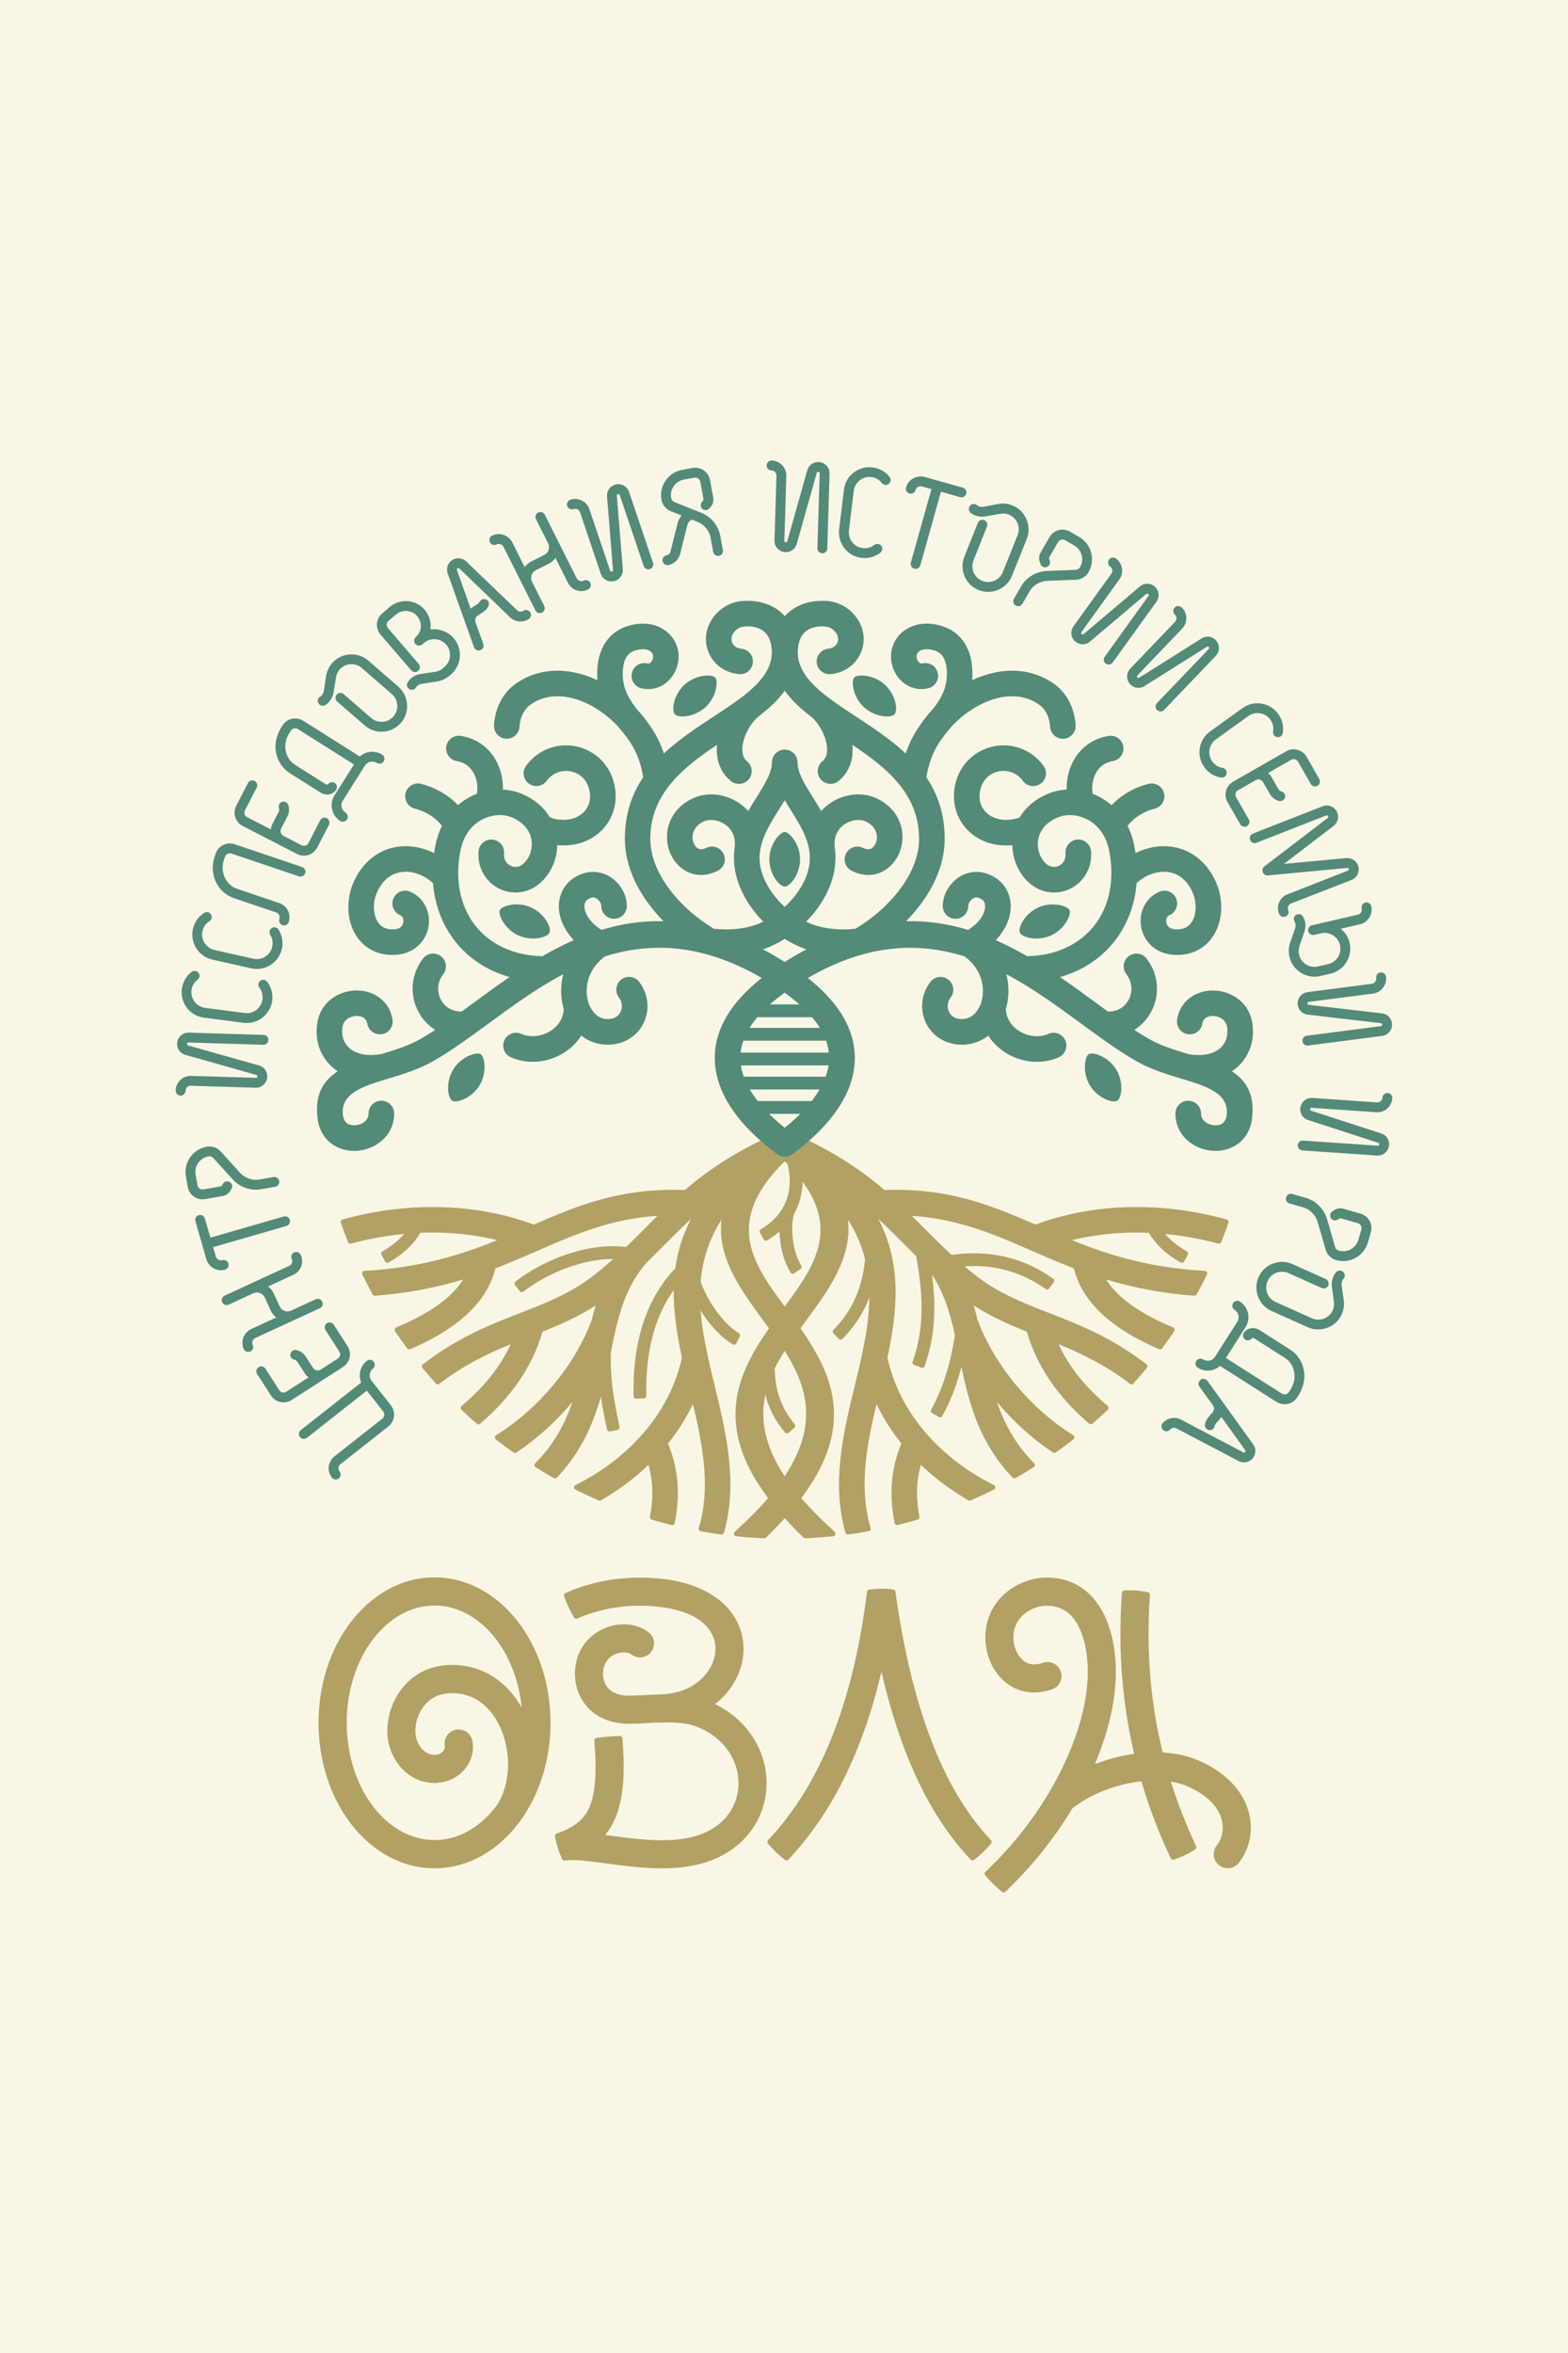 <?xml version="1.0" encoding="UTF-8"?> <!-- Creator: CorelDRAW --> <svg xmlns="http://www.w3.org/2000/svg" xmlns:xlink="http://www.w3.org/1999/xlink" xmlns:xodm="http://www.corel.com/coreldraw/odm/2003" xml:space="preserve" width="315.893mm" height="473.84mm" version="1.1" style="shape-rendering:geometricPrecision; text-rendering:geometricPrecision; image-rendering:optimizeQuality; fill-rule:evenodd; clip-rule:evenodd" viewBox="0 0 1411.39 2117.09"> <defs> <style type="text/css"> <![CDATA[ .fil4 {fill:#538A78} .fil1 {fill:#B2A164} .fil0 {fill:#FAF6E6} .fil2 {fill:#538A78;fill-rule:nonzero} .fil3 {fill:#538A78;fill-rule:nonzero} ]]> </style> </defs> <g id="Слой_x0020_1">  <rect class="fil0" x="-0" y="-0" width="1411.39" height="2117.09"></rect> <g id="_105553187634272"> <g> <g> <path class="fil1" d="M811.4 1298.84l0 0c-8.78,-10.95 -16.37,-22.86 -22.42,-35.54l0 0c-2.05,8.65 -4.03,17.31 -5.72,26.04 -5.48,28.29 -7.98,57.44 0.41,85.45 0.2,0.65 0.11,1.29 -0.24,1.87 -0.35,0.58 -0.88,0.94 -1.55,1.06l-2.07 0.38c-0.07,0.02 -0.13,0.03 -0.2,0.04 -2.39,0.42 -4.78,0.81 -7.17,1.18l-0.29 0.04c-2.88,0.45 -5.77,0.87 -8.65,1.27 -1.15,0.16 -2.22,-0.54 -2.53,-1.66 -12.62,-44.72 -2.1,-88.98 8.53,-132.84 2.14,-8.82 4.31,-17.63 6.2,-26.51l0 -0.01c0.06,-0.38 0.14,-0.76 0.24,-1.13l0 -0c3.6,-16.79 6.43,-33.89 6.59,-51.09l0 0c-0.47,1.24 -0.97,2.47 -1.49,3.69 -5.39,12.67 -13.04,23.84 -22.75,33.58 -0.45,0.46 -1.01,0.68 -1.65,0.68 -0.64,-0.01 -1.19,-0.24 -1.64,-0.71l-4.77 -4.96c-0.87,-0.9 -0.86,-2.33 0.03,-3.22 8.62,-8.67 15.41,-18.61 20.21,-29.87 4.55,-10.68 7.11,-22.05 8.22,-33.59l0 -0c-3.18,-12.7 -8.42,-24.6 -15.45,-35.63l0 0c0.9,7.47 0.6,14.96 -0.8,22.35 -4.91,25.89 -23.04,49.74 -38.36,70.56 -1.19,1.62 -2.38,3.24 -3.57,4.86l0 0c10.2,14.66 19.72,30.23 25.26,47.31 5.2,16.05 6.33,32.33 3.02,48.89 -4.16,20.81 -14.84,39.71 -27.46,56.54 8.96,10.46 18.77,20.18 29,29.39 0.41,0.37 0.8,0.77 1.16,1.2 0.56,0.67 0.69,1.53 0.36,2.34 -0.33,0.81 -1.02,1.33 -1.89,1.43l-2.16 0.23c-6.58,0.64 -13.18,1.13 -19.78,1.46 -0.11,0.01 -0.22,0 -0.33,-0l-0.69 0.03c-0.71,0.03 -1.41,0.07 -2.12,0.1 -0.66,0.03 -1.23,-0.19 -1.7,-0.65 -5.79,-5.61 -11.42,-11.4 -16.82,-17.4l-0 0c-5.4,6 -11.02,11.78 -16.82,17.4 -0.47,0.46 -1.05,0.68 -1.71,0.65 -0.71,-0.03 -1.41,-0.06 -2.12,-0.1l-0.68 -0.03c-0.11,0.01 -0.22,0.01 -0.34,0.01 -6.64,-0.34 -13.27,-0.78 -19.88,-1.48l-2.06 -0.22c-0.87,-0.09 -1.57,-0.62 -1.89,-1.43 -0.33,-0.81 -0.19,-1.67 0.36,-2.34 0.36,-0.43 0.74,-0.83 1.15,-1.2 10.23,-9.21 20.04,-18.93 29,-29.39 -12.62,-16.82 -23.3,-35.72 -27.46,-56.54 -3.31,-16.56 -2.18,-32.84 3.02,-48.89 5.54,-17.09 15.05,-32.65 25.26,-47.31l0 -0c-1.19,-1.62 -2.38,-3.24 -3.57,-4.86 -15.32,-20.82 -33.45,-44.67 -38.36,-70.56 -1.4,-7.39 -1.71,-14.88 -0.8,-22.35l0 0c-10.94,17.14 -17.07,35.65 -18.8,55.9 2.89,7.87 6.81,15.44 11.44,22.43 5.69,8.59 13.96,18.46 22.93,23.72 1.05,0.62 1.44,1.94 0.89,3.03l-3.11 6.16c-0.3,0.59 -0.77,0.98 -1.4,1.17 -0.63,0.19 -1.24,0.12 -1.81,-0.21 -10.65,-6.15 -20.35,-17.35 -27.09,-27.52 -0.63,-0.95 -1.25,-1.92 -1.86,-2.89l0 0c0.99,13.24 3.3,26.36 6.08,39.34l0 0c0.1,0.37 0.18,0.75 0.24,1.13l0 0.01c1.89,8.88 4.06,17.69 6.2,26.51 10.63,43.86 21.15,88.12 8.53,132.84 -0.31,1.11 -1.38,1.81 -2.53,1.66 -2.99,-0.41 -5.98,-0.85 -8.96,-1.32 -2.37,-0.37 -4.74,-0.76 -7.1,-1.17 -0.07,-0.01 -0.13,-0.03 -0.19,-0.04l-2.13 -0.39c-0.67,-0.12 -1.2,-0.48 -1.55,-1.06 -0.36,-0.58 -0.44,-1.22 -0.24,-1.87 3.25,-10.84 4.91,-22 5.34,-33.3 0.99,-26.3 -4.59,-52.72 -10.65,-78.18l0 0c-6.05,12.67 -13.64,24.58 -22.42,35.54l0 0c4.57,10.78 7.38,22.14 8.42,33.8 1.13,12.62 0.19,25.29 -2.32,37.69 -0.13,0.64 -0.48,1.14 -1.03,1.49 -0.55,0.35 -1.15,0.45 -1.79,0.29l-0.76 -0.19 -2.8 -0.71 -2.51 -0.65 -2.79 -0.74 -3.06 -0.84 -2.77 -0.78 -3.02 -0.88c-0.07,-0.02 -0.14,-0.04 -0.21,-0.06 -1.14,-0.34 -1.83,-1.48 -1.61,-2.65 1.91,-9.86 2.68,-19.97 1.78,-29.99 -0.5,-5.63 -1.54,-11.2 -3.1,-16.63l-0 0c-12.85,12.33 -27.28,23 -42.71,31.89 -0.65,0.38 -1.37,0.42 -2.07,0.12 -7.05,-3.04 -14.02,-6.28 -20.89,-9.7 -0.78,-0.39 -1.25,-1.13 -1.28,-2 -0.02,-0.87 0.41,-1.64 1.17,-2.07 0.17,-0.1 0.35,-0.19 0.53,-0.28 24.35,-12.17 46.54,-29.14 63.8,-50.26 15.34,-18.76 26.43,-40.48 31.56,-64.23l0 0c-4.29,-19.93 -7.61,-40.26 -7.37,-60.7l0 0c-7,9.73 -12.3,20.56 -16.13,31.91 -6.82,20.19 -9.04,41.9 -8.51,63.13 0.03,1.26 -0.97,2.32 -2.23,2.36l-6.87 0.22c-0.64,0.02 -1.19,-0.19 -1.65,-0.63 -0.46,-0.44 -0.71,-0.98 -0.72,-1.62 -0.58,-22.6 1.84,-45.63 9.09,-67.11 6.03,-17.84 15.32,-34.28 28.44,-47.86 2.14,-15.61 6.83,-30.49 14.15,-44.45 -8.33,7.77 -16.37,15.84 -24.41,23.91 -5.14,5.16 -10.29,10.3 -15.48,15.4l-0 0c-14.8,16.48 -22.1,36.35 -27.25,57.5l-0.01 0.04c-0.06,0.28 -0.13,0.56 -0.19,0.79l-0.01 0.04c-1.81,7.51 -3.35,15.08 -4.87,22.65 -0.24,7.57 -0.01,15.16 0.64,22.7 1.28,14.82 4.08,29.49 7.24,44.02 0.27,1.24 -0.52,2.47 -1.77,2.74l-6.75 1.46c-1.24,0.27 -2.47,-0.52 -2.74,-1.76 -2.13,-9.81 -4.08,-19.67 -5.57,-29.6 -7.79,27.9 -19.53,51.67 -39.56,72.84 -0.74,0.78 -1.88,0.95 -2.81,0.42 -0.15,-0.09 -0.3,-0.17 -0.46,-0.26l-1.53 -0.86c-1.82,-1.02 -3.61,-2.09 -5.41,-3.15l-0.04 -0.02c-2.98,-1.77 -5.95,-3.57 -8.89,-5.41 -0.62,-0.39 -0.99,-0.97 -1.07,-1.69 -0.08,-0.72 0.15,-1.38 0.66,-1.89 15.8,-15.81 26.29,-34.05 33.5,-55.13l0 0c-14.53,17.32 -31.59,32.88 -50.39,45.46 -0.81,0.54 -1.82,0.53 -2.61,-0.03 -0.23,-0.16 -0.45,-0.32 -0.68,-0.48l-1.06 -0.75c-0.08,-0.05 -0.16,-0.1 -0.24,-0.15 -4.06,-2.91 -8.09,-5.87 -12.03,-8.96l-1.86 -1.46c-0.61,-0.48 -0.92,-1.17 -0.88,-1.94 0.04,-0.78 0.43,-1.42 1.09,-1.83 19.29,-11.95 36.75,-27.56 51.3,-44.95 14.59,-17.45 26.65,-37.21 34.72,-58.51l0 -0c1.08,-4.45 2.25,-8.88 3.56,-13.26l0 0c-15,9.78 -31.2,16.98 -47.8,23.58l0 0c-4.54,15.71 -11.64,30.44 -20.83,43.96 -9.88,14.53 -21.97,27.43 -35.31,38.84 -0.88,0.75 -2.15,0.74 -3.02,-0.02 -0.07,-0.06 -0.14,-0.13 -0.22,-0.19 -4.03,-3.51 -8.02,-7.07 -11.9,-10.75l-1.68 -1.59c-0.49,-0.47 -0.74,-1.06 -0.72,-1.74 0.02,-0.68 0.3,-1.26 0.82,-1.7 12.47,-10.42 23.85,-22.27 33.01,-35.73 4.27,-6.28 8.04,-12.89 11.21,-19.8l-0 0c-10.98,4.49 -21.8,9.36 -32.24,15 -11.19,6.04 -21.89,12.92 -31.99,20.65 -0.96,0.73 -2.31,0.61 -3.11,-0.29 -1.76,-1.95 -3.49,-3.92 -5.22,-5.9l-0.03 -0.04c-1.8,-2.07 -3.58,-4.15 -5.34,-6.25 -0.05,-0.07 -0.11,-0.13 -0.15,-0.2l-1.34 -1.63c-0.41,-0.5 -0.59,-1.08 -0.51,-1.72 0.07,-0.64 0.37,-1.17 0.88,-1.57 13.95,-10.77 28.88,-20.01 44.66,-27.84 14.09,-6.99 28.72,-12.77 43.37,-18.47 1.92,-0.75 3.85,-1.5 5.77,-2.25l0.1 -0.04c20.08,-7.85 39.46,-16.11 56.86,-29.1 7.14,-5.33 13.98,-11.06 20.6,-17.03 -10.58,-0.04 -21.25,1.78 -31.4,4.65 -17.58,4.98 -34.98,13.56 -49.49,24.68 -1,0.76 -2.43,0.59 -3.21,-0.4l-4.29 -5.4c-0.4,-0.5 -0.56,-1.08 -0.48,-1.72 0.08,-0.64 0.38,-1.16 0.88,-1.55 15.68,-12.03 34.48,-21.32 53.48,-26.7 14.71,-4.17 30.79,-6.32 46.02,-4.34l0 0c5.99,-5.78 11.86,-11.68 17.74,-17.57 3.48,-3.5 6.97,-7 10.47,-10.47l0 0c-27.18,1.72 -51.98,8.52 -77.22,18.48 -9.67,3.81 -19.19,7.97 -28.72,12.1l-0.01 0.01c-0.3,0.14 -0.6,0.28 -0.91,0.4l-0.43 0.19c-12.74,5.56 -25.5,11.09 -38.48,16.08l-0 0c-4.07,16.5 -13.51,30.18 -25.9,41.58 -14.54,13.39 -32.75,23.33 -50.81,31.13 -1,0.43 -2.12,0.13 -2.77,-0.75 -2.08,-2.81 -4.12,-5.65 -6.12,-8.51l-0.12 -0.17c-1.11,-1.58 -2.21,-3.17 -3.3,-4.76 -0.03,-0.05 -0.07,-0.1 -0.1,-0.15l-1.26 -1.87c-0.4,-0.59 -0.5,-1.27 -0.29,-1.95 0.21,-0.68 0.66,-1.19 1.32,-1.46 16.82,-6.98 34.4,-16.04 47.87,-28.44 4.72,-4.34 8.99,-9.2 12.41,-14.64l0 0c-25.85,7.82 -52.33,12.59 -79.26,14.62 -0.92,0.07 -1.75,-0.38 -2.19,-1.19 -0.16,-0.28 -0.31,-0.57 -0.47,-0.85l-0.58 -1.06c-0.05,-0.08 -0.1,-0.16 -0.15,-0.24 -2.56,-4.73 -5.05,-9.51 -7.4,-14.35l-0.69 -1.42c-0.35,-0.72 -0.32,-1.49 0.09,-2.18 0.4,-0.68 1.07,-1.09 1.86,-1.13 18.88,-1.05 37.67,-3.47 56.15,-7.5 16.06,-3.5 31.81,-8.22 47.24,-13.87l0 -0c0.3,-0.12 0.6,-0.23 0.9,-0.33 5.13,-1.9 10.23,-3.88 15.3,-5.94 -16.69,-4.07 -33.82,-6.26 -50.99,-6.73 -6.09,-0.16 -12.18,-0.12 -18.26,0.14l-0 0c-2.94,5.02 -6.59,9.55 -10.76,13.6 -5.32,5.16 -11.42,9.47 -17.85,13.13 -0.56,0.32 -1.16,0.39 -1.78,0.21 -0.62,-0.18 -1.09,-0.56 -1.39,-1.12l-3.26 -6.07c-0.59,-1.1 -0.2,-2.48 0.89,-3.09 5.53,-3.15 10.81,-6.85 15.38,-11.29 1.42,-1.38 2.77,-2.83 4.04,-4.35 -16.1,1.54 -32.08,4.47 -47.69,8.7 -1.14,0.31 -2.31,-0.28 -2.74,-1.37 -0.02,-0.06 -0.04,-0.11 -0.07,-0.17l-0.68 -1.73c-0.03,-0.06 -0.06,-0.13 -0.09,-0.2 -0.82,-2.11 -1.61,-4.23 -2.41,-6.35 -0.01,-0.02 -0.01,-0.03 -0.02,-0.04 -1.1,-2.95 -2.17,-5.91 -3.2,-8.88 -0.22,-0.62 -0.17,-1.24 0.14,-1.83 0.31,-0.59 0.79,-0.97 1.43,-1.15 28.82,-7.98 58.96,-11.9 88.87,-11.09 28.38,0.77 56.57,5.81 83.21,15.69l0 0c7.94,-3.45 15.9,-6.87 23.94,-10.09 16.6,-6.65 33.52,-12.34 51.04,-16.03 20.09,-4.23 40.49,-5.75 60.99,-4.97l0 0c11.91,-10.31 24.74,-19.6 38.12,-27.91 14.98,-9.31 30.74,-17.41 47.02,-24.12l0.34 -0.15c1.18,-0.49 2.45,-0.79 3.73,-0.84l0.24 -0.01c0.02,-0 0.04,-0 0.06,-0l0.1 -0c1.69,-0.03 3.38,0.3 4.88,0.97l0.04 0.02c16.31,6.72 32.07,14.82 47.05,24.13 13.38,8.31 26.21,17.6 38.12,27.91l0 0c20.51,-0.78 40.9,0.74 60.99,4.97 17.52,3.69 34.44,9.38 51.04,16.03 8.04,3.22 16,6.64 23.94,10.09l0 0c26.65,-9.88 54.83,-14.92 83.21,-15.69 29.91,-0.81 60.05,3.11 88.87,11.09 0.64,0.18 1.12,0.57 1.43,1.15 0.31,0.58 0.35,1.2 0.14,1.83 -1.03,2.97 -2.1,5.93 -3.2,8.88l-0.1 0.27c-0.76,2.05 -1.54,4.1 -2.33,6.13 -0.03,0.07 -0.06,0.14 -0.09,0.21l-0.68 1.72c-0.02,0.06 -0.05,0.12 -0.07,0.18 -0.44,1.08 -1.61,1.66 -2.74,1.36 -15.61,-4.23 -31.59,-7.16 -47.69,-8.7l0 0c1.27,1.52 2.62,2.97 4.04,4.35 4.58,4.44 9.85,8.14 15.38,11.29 1.09,0.62 1.48,1.99 0.89,3.09l-3.26 6.07c-0.31,0.57 -0.77,0.94 -1.39,1.12 -0.62,0.18 -1.22,0.11 -1.78,-0.21 -6.44,-3.66 -12.53,-7.96 -17.85,-13.13 -4.17,-4.05 -7.82,-8.58 -10.76,-13.6l-0 0c-6.08,-0.25 -12.17,-0.3 -18.26,-0.14 -17.17,0.47 -34.3,2.65 -50.99,6.73 5.07,2.06 10.16,4.07 15.3,5.94l0 0c0.31,0.1 0.61,0.21 0.91,0.33l0 0c15.43,5.65 31.18,10.37 47.24,13.87 18.48,4.03 37.27,6.45 56.15,7.5 0.79,0.04 1.46,0.45 1.86,1.13 0.4,0.68 0.43,1.46 0.09,2.17l-0.57 1.17c-2.39,4.93 -4.92,9.78 -7.52,14.6 -0.05,0.09 -0.1,0.17 -0.16,0.25l-0.57 1.05c-0.16,0.28 -0.31,0.57 -0.47,0.85 -0.44,0.81 -1.27,1.26 -2.19,1.19 -26.93,-2.03 -53.4,-6.8 -79.26,-14.62l0 0c3.42,5.44 7.69,10.3 12.41,14.64 13.47,12.4 31.05,21.46 47.87,28.44 0.66,0.27 1.12,0.78 1.32,1.46 0.21,0.68 0.11,1.36 -0.29,1.95l-1.34 2c-1.08,1.58 -2.17,3.15 -3.27,4.71l-0.05 0.07c-2.05,2.92 -4.12,5.81 -6.24,8.67 -0.64,0.87 -1.77,1.18 -2.77,0.75 -18.06,-7.8 -36.27,-17.74 -50.81,-31.13 -12.39,-11.41 -21.83,-25.08 -25.9,-41.58l0 0c-12.98,-4.98 -25.74,-10.51 -38.48,-16.08l-0.43 -0.19c-0.31,-0.12 -0.61,-0.25 -0.91,-0.4l-0.01 -0.01c-9.53,-4.14 -19.06,-8.29 -28.72,-12.1 -25.24,-9.95 -50.04,-16.75 -77.22,-18.48l0 0c3.51,3.48 6.99,6.97 10.47,10.47 8.29,8.33 16.59,16.66 25.22,24.65 14.96,-2.09 30.27,-2.02 45.1,1.01 16.85,3.44 32.29,10.48 46.31,20.36 0.52,0.37 0.84,0.88 0.95,1.51 0.1,0.63 -0.03,1.21 -0.41,1.73l-4.04 5.55c-0.74,1.02 -2.16,1.25 -3.19,0.53 -12.7,-8.93 -26.67,-15.32 -41.91,-18.43 -10.25,-2.09 -20.74,-2.63 -31.17,-1.92l0 0c4.23,3.58 8.55,7.05 12.99,10.37 17.41,12.98 36.78,21.25 56.86,29.1l0.1 0.04c1.92,0.75 3.85,1.5 5.77,2.25 14.65,5.7 29.28,11.48 43.37,18.47 15.79,7.83 30.71,17.07 44.66,27.84 0.51,0.4 0.81,0.92 0.88,1.57 0.07,0.64 -0.1,1.22 -0.51,1.72l-1.34 1.63c-0.05,0.07 -0.1,0.13 -0.15,0.2 -1.82,2.17 -3.66,4.33 -5.52,6.46l-0.07 0.08c-1.65,1.9 -3.32,3.78 -5,5.65 -0.81,0.89 -2.16,1.02 -3.11,0.29 -10.1,-7.73 -20.8,-14.61 -31.99,-20.65 -10.44,-5.63 -21.26,-10.51 -32.24,-15l-0 0c3.16,6.9 6.94,13.52 11.21,19.8 9.15,13.46 20.54,25.3 33.01,35.73 0.52,0.44 0.8,1.01 0.82,1.69 0.02,0.68 -0.22,1.27 -0.71,1.74l-1.68 1.59c-3.87,3.69 -7.87,7.24 -11.9,10.75 -0.07,0.06 -0.15,0.13 -0.22,0.19 -0.87,0.75 -2.14,0.76 -3.01,0.01 -13.34,-11.41 -25.43,-24.31 -35.31,-38.84 -9.19,-13.52 -16.3,-28.24 -20.83,-43.96l0 -0c-16.59,-6.59 -32.8,-13.79 -47.8,-23.58l0 0c1.31,4.39 2.48,8.82 3.56,13.26l0 0c8.07,21.3 20.13,41.06 34.72,58.51 14.54,17.39 32.01,33 51.3,44.95 0.66,0.41 1.05,1.06 1.09,1.83 0.04,0.78 -0.27,1.46 -0.88,1.94l-1.74 1.36c-0.04,0.04 -0.09,0.08 -0.13,0.11 -3.95,3.05 -7.95,6.03 -12,8.94 -0.08,0.06 -0.17,0.11 -0.25,0.16l-1.06 0.75c-0.22,0.16 -0.45,0.32 -0.67,0.48 -0.8,0.56 -1.81,0.58 -2.62,0.04 -18.8,-12.57 -35.86,-28.14 -50.39,-45.46l0 0c7.21,21.08 17.71,39.32 33.5,55.13 0.51,0.51 0.74,1.17 0.66,1.89 -0.08,0.72 -0.45,1.31 -1.07,1.69 -3.02,1.89 -6.07,3.75 -9.14,5.56l-0.06 0.04c-1.69,0.99 -3.38,1.99 -5.08,2.96l-1.58 0.9c-0.16,0.09 -0.31,0.18 -0.47,0.26 -0.93,0.53 -2.07,0.35 -2.81,-0.42 -13.41,-14.17 -23.63,-30.16 -31.13,-48.16 -6.89,-16.54 -11.13,-33.89 -14.76,-51.38 -0.47,1.82 -0.97,3.64 -1.49,5.45 -3.85,13.4 -8.98,26.44 -15.74,38.65 -0.31,0.56 -0.78,0.93 -1.4,1.1 -0.62,0.17 -1.21,0.1 -1.77,-0.22l-5.99 -3.43c-1.09,-0.62 -1.48,-2.02 -0.87,-3.12 6.31,-11.41 11.09,-23.62 14.69,-36.14 2.91,-10.14 5.07,-20.48 6.68,-30.9l0 0c-0.51,-2.3 -1.03,-4.6 -1.58,-6.85l-0.01 -0.04c-0.08,-0.28 -0.14,-0.55 -0.19,-0.8l-0.01 -0.04c-4,-16.44 -9.38,-32.58 -18.85,-46.74 1.38,10.68 2.21,21.44 2.09,32.21 -0.2,17.26 -2.9,33.8 -8.65,50.1 -0.21,0.6 -0.61,1.05 -1.19,1.32 -0.58,0.27 -1.17,0.3 -1.78,0.08l-6.48 -2.38c-1.18,-0.43 -1.8,-1.74 -1.38,-2.93 5.29,-15.04 7.82,-30.35 8,-46.28 0.19,-16.32 -1.95,-32.64 -4.83,-48.67 -3.23,-3.21 -6.45,-6.44 -9.66,-9.66 -8.04,-8.07 -16.08,-16.14 -24.41,-23.91 21.1,40.24 17.42,81.84 8.19,124.75l0 0c5.14,23.74 16.22,45.46 31.56,64.23 17.26,21.11 39.45,38.08 63.8,50.26 0.18,0.09 0.36,0.19 0.54,0.29 0.76,0.43 1.19,1.19 1.17,2.07 -0.02,0.87 -0.49,1.61 -1.28,2 -6.87,3.43 -13.84,6.66 -20.89,9.7 -0.69,0.3 -1.41,0.26 -2.07,-0.12 -15.43,-8.89 -29.86,-19.56 -42.71,-31.89l-0 0c-1.56,5.43 -2.6,11 -3.1,16.63 -0.9,10.02 -0.13,20.13 1.78,29.99 0.23,1.17 -0.47,2.32 -1.62,2.65 -0.07,0.02 -0.13,0.04 -0.2,0.06l-1.91 0.56 -1.7 0.49c-4.67,1.34 -9.37,2.58 -14.09,3.74 -0.63,0.16 -1.24,0.06 -1.79,-0.29 -0.55,-0.35 -0.9,-0.85 -1.03,-1.49 -2.51,-12.4 -3.45,-25.07 -2.32,-37.69 1.05,-11.66 3.85,-23.02 8.42,-33.8l0 0zm-122.53 -43.92l0 0c-5.78,26.69 2.74,51.13 17.44,73.3l0 0c8.93,-13.47 16.04,-28.45 18.43,-44.55 1.92,-12.97 0.6,-25.54 -3.5,-37.97 -3.53,-10.69 -8.9,-20.7 -14.92,-30.18l-0 0c-3.25,5.11 -6.3,10.37 -8.98,15.81l0 0c0.16,7.14 0.98,14.27 2.8,21.19 2.85,10.81 7.98,20.35 15.17,28.89 0.8,0.96 0.7,2.38 -0.24,3.21l-5.15 4.56c-0.48,0.43 -1.05,0.62 -1.69,0.57 -0.64,-0.05 -1.18,-0.32 -1.59,-0.81 -8.36,-9.88 -14.36,-20.94 -17.62,-33.49l-0.14 -0.53zm12.75 -146.82c-3.44,2.98 -7.17,5.6 -11.11,7.87 -0.56,0.32 -1.16,0.4 -1.78,0.22 -0.62,-0.18 -1.09,-0.56 -1.4,-1.13l-3.27 -6.07c-0.59,-1.09 -0.2,-2.46 0.87,-3.08 10.46,-6.08 18.81,-14.83 23.01,-26.31 3.75,-10.26 3.64,-21.49 1.06,-32.02 -0.89,-0.91 -1.78,-1.81 -2.68,-2.7 -19.6,19.3 -36.47,43.51 -31.27,72.43 3.84,21.34 18.67,41.11 31.26,58.23l0 0c12.6,-17.12 27.42,-36.89 31.26,-58.23 3.64,-20.22 -3.32,-38.01 -15.2,-54.14l-0 0c-0.07,6.94 -1.24,13.81 -3.63,20.33 -1.08,2.95 -2.39,5.81 -3.94,8.55 -2.23,7.62 -2.04,17.07 -0.87,24.88 1.12,7.47 3.39,15.25 7.26,21.78 0.63,1.05 0.32,2.41 -0.7,3.09l-5.72 3.83c-0.54,0.36 -1.15,0.48 -1.78,0.34 -0.64,-0.14 -1.14,-0.5 -1.47,-1.06 -4.75,-7.88 -7.61,-17.21 -8.98,-26.27 -0.53,-3.5 -0.84,-7.03 -0.93,-10.56z"></path> <path class="fil2" d="M711.43 1039.51l-0 0 -0.25 0.12 -0.01 0c-1.44,0.67 -2.98,1.02 -4.52,1.06l-0.02 0 -0.19 0 -0.11 0 -0.11 -0 -0.19 -0 -0.02 -0c-1.54,-0.04 -3.07,-0.39 -4.52,-1.06l-0.01 -0 -0.25 -0.12 -0 -0c-0.68,-0.34 -1.34,-0.75 -1.95,-1.22 -16.5,-12.28 -30.97,-26.19 -41,-41.32 -9.03,-13.62 -14.53,-28.27 -14.87,-43.7 -0.34,-15.54 4.56,-31.44 16.34,-47.31 6.47,-8.71 15.02,-17.41 25.96,-26.03 -54.06,-31.35 -100.32,-32.25 -141.09,-19.43 -8.21,5.95 -13.09,13.57 -15.23,21.34 -1.68,6.11 -1.72,12.32 -0.39,17.86 0.17,0.73 0.37,1.44 0.59,2.14 0.25,0.56 0.45,1.15 0.61,1.75 1.36,3.54 3.33,6.61 5.81,8.94 2.89,2.71 6.59,4.36 10.9,4.36 3.65,0 6.51,-0.97 8.53,-2.53 1.38,-1.06 2.45,-2.43 3.18,-3.96 0.75,-1.58 1.14,-3.36 1.14,-5.2 0,-2.68 -0.85,-5.4 -2.63,-7.72 -3.88,-5.02 -2.95,-12.24 2.07,-16.12 5.02,-3.88 12.24,-2.95 16.12,2.07 5.09,6.59 7.49,14.26 7.49,21.76 0,5.18 -1.16,10.32 -3.39,15.01 -2.25,4.74 -5.59,8.99 -9.93,12.34 -5.92,4.56 -13.54,7.4 -22.58,7.4 -9.1,0 -17.11,-3.01 -23.68,-8.12 -4.17,6.55 -9.86,11.9 -16.37,15.84 -8.23,4.98 -17.85,7.71 -27.42,7.71 -6.69,0 -13.4,-1.34 -19.69,-4.17 -5.79,-2.61 -8.37,-9.42 -5.76,-15.22 2.61,-5.79 9.42,-8.37 15.22,-5.76 3.17,1.43 6.66,2.1 10.23,2.1 5.41,0 10.85,-1.55 15.53,-4.38 4.54,-2.75 8.3,-6.66 10.47,-11.48 1.14,-2.52 1.86,-5.35 2.03,-8.45 -0.3,-0.99 -0.57,-2 -0.81,-3.01 -2.14,-8.93 -2.17,-18.82 0.36,-28.52 -24.03,12.75 -46.12,28.92 -66.85,44.11 -4.59,3.36 -9.11,6.67 -13.58,9.9 -0.1,0.07 -0.2,0.15 -0.3,0.22 -12.64,9.11 -24.88,17.54 -37.03,24.42 -12.43,7.03 -26.32,11.27 -39.58,15.3 -0.57,0.23 -1.17,0.41 -1.79,0.54 -22.08,6.71 -41.49,13.02 -39.24,32.3 0.55,4.72 2.88,7.43 5.76,8.49 1.64,0.6 3.49,0.82 5.39,0.68 2.02,-0.15 4.02,-0.68 5.8,-1.55 3.48,-1.72 6.14,-4.86 6.14,-9.01 0,-6.37 5.16,-11.53 11.53,-11.53 6.37,0 11.53,5.16 11.53,11.53 0,14.04 -8.22,24.31 -19.01,29.63 -4.49,2.21 -9.42,3.54 -14.35,3.9 -5.06,0.36 -10.19,-0.28 -14.93,-2.03 -10.55,-3.9 -18.99,-12.77 -20.71,-27.49 -2.49,-21.4 5.27,-33.65 18.18,-41.99 -2,-1.33 -3.86,-2.79 -5.57,-4.38 -6.79,-6.31 -11.16,-14.45 -12.77,-23.58 -0.86,-4.88 -0.9,-10.09 -0.05,-15.51 1.89,-12.11 9.24,-20.58 18.44,-25.23 5.03,-2.54 10.67,-3.89 16.26,-4.02 5.64,-0.13 11.3,1.02 16.33,3.49 8.38,4.12 14.84,11.61 16.65,22.61 1.02,6.27 -3.23,12.17 -9.5,13.19 -6.27,1.02 -12.17,-3.23 -13.19,-9.5 -0.46,-2.82 -2.03,-4.69 -4.05,-5.69 -1.67,-0.82 -3.68,-1.2 -5.79,-1.15 -2.16,0.05 -4.37,0.59 -6.36,1.59 -3.06,1.55 -5.49,4.31 -6.1,8.21 -0.43,2.75 -0.4,5.45 0.05,8.03 0.74,4.18 2.7,7.87 5.74,10.7 3.29,3.06 7.9,5.25 13.66,6.15 4.4,0.69 9.54,0.62 15.36,-0.38 12.01,-3.64 24.56,-7.48 34.85,-13.3 4.54,-2.57 9.16,-5.42 13.86,-8.49 -1.18,-0.74 -2.32,-1.53 -3.42,-2.38 -4.51,-3.47 -8.27,-7.83 -11.1,-12.75 -2.82,-4.9 -4.7,-10.31 -5.48,-15.92 -1.54,-11.02 1.06,-22.88 8.97,-33.16 3.88,-5.02 11.1,-5.95 16.12,-2.07 5.02,3.88 5.95,11.1 2.07,16.12 -3.84,4.99 -5.11,10.69 -4.38,15.96 0.38,2.73 1.27,5.33 2.6,7.64 1.32,2.29 3.09,4.34 5.24,5.99 3.44,2.64 7.92,4.2 13.14,4.03 3.64,-2.64 7.32,-5.33 11.04,-8.06 10.36,-7.59 21.03,-15.4 32.08,-22.97 -20.35,-5.74 -36.88,-16.86 -48.72,-31.77 -11.58,-14.59 -18.6,-32.66 -20.24,-52.73 -2.89,-2.7 -6.18,-4.95 -9.71,-6.65 -0.18,-0.07 -0.36,-0.15 -0.54,-0.24 -5.38,-2.5 -11.19,-3.69 -16.78,-3.21 -5.27,0.45 -10.38,2.42 -14.72,6.22 -3.17,2.78 -6.03,6.61 -8.36,11.62 -2.29,4.93 -3.31,10.49 -3,15.78 0.23,3.93 1.2,7.64 2.94,10.68 1.4,2.45 3.35,4.47 5.84,5.73l0.45 0.2c2.39,1.11 5.37,1.66 8.98,1.45 3.16,-0.18 5.33,-1.27 6.61,-2.77 0.82,-0.96 1.34,-2.15 1.56,-3.4 0.24,-1.33 0.16,-2.63 -0.23,-3.75 -0.42,-1.21 -1.28,-2.24 -2.55,-2.78 -5.84,-2.49 -8.56,-9.24 -6.08,-15.08 2.49,-5.84 9.24,-8.56 15.08,-6.08 7.68,3.27 12.77,9.33 15.24,16.38 1.71,4.89 2.13,10.2 1.22,15.28 -0.92,5.15 -3.17,10.17 -6.79,14.39 -5.09,5.95 -12.71,10.19 -22.82,10.78 -7.63,0.45 -14.29,-0.88 -19.96,-3.52 -0.25,-0.12 -0.49,-0.24 -0.73,-0.37 -6.92,-3.42 -12.18,-8.71 -15.82,-15.1 -3.52,-6.17 -5.48,-13.36 -5.91,-20.76 -0.52,-8.95 1.2,-18.35 5.07,-26.68 3.74,-8.04 8.57,-14.41 14.12,-19.27 8.3,-7.28 18,-11.04 27.95,-11.89 9.64,-0.82 19.47,1.13 28.39,5.28 0.22,0.1 0.44,0.22 0.66,0.33 0.28,0.14 0.57,0.28 0.85,0.42 0.35,-2.36 0.77,-4.74 1.26,-7.14 1.04,-5.12 2.54,-9.84 4.41,-14.15 0.48,-1.1 0.98,-2.17 1.5,-3.22 -2.07,-2.73 -4.62,-5.21 -7.49,-7.38 -5.06,-3.83 -10.98,-6.61 -16.9,-8.08 -6.17,-1.52 -9.94,-7.75 -8.42,-13.91 1.52,-6.17 7.75,-9.94 13.91,-8.42 8.91,2.21 17.75,6.36 25.27,12.04 2.86,2.16 5.54,4.54 7.98,7.13 3.75,-3.25 7.81,-5.92 12.06,-8.04 1.64,-0.82 3.32,-1.56 5.01,-2.21l0.02 -0.12c0.99,-6.15 0.11,-12.44 -2.5,-17.69 -2.39,-4.8 -6.31,-8.68 -11.63,-10.55 -1.3,-0.46 -2.61,-0.8 -3.94,-1.01 -6.27,-0.99 -10.54,-6.88 -9.54,-13.15 0.99,-6.27 6.88,-10.54 13.15,-9.54 2.87,0.46 5.54,1.14 8,2 11.38,4.01 19.66,12.07 24.59,21.99 3.67,7.38 5.45,15.82 5.24,24.32 2.64,0.14 5.25,0.47 7.79,0.99 3.4,0.69 6.69,1.72 9.79,3.07 6.19,2.69 11.37,6.05 15.61,9.88 3.8,3.43 6.86,7.22 9.24,11.23 7.56,2.49 14.48,2.61 20.23,0.97 3.46,-0.99 6.46,-2.59 8.86,-4.67 2.36,-2.04 4.2,-4.54 5.38,-7.34 1.82,-4.32 2.15,-9.57 0.53,-15.26 -1.43,-5.01 -4.24,-8.88 -7.75,-11.49 -2.66,-1.98 -5.74,-3.28 -8.93,-3.86 -3.19,-0.58 -6.56,-0.43 -9.81,0.5 -4.34,1.24 -8.43,3.91 -11.57,8.16 -3.78,5.1 -10.98,6.17 -16.07,2.39 -5.1,-3.78 -6.17,-10.98 -2.39,-16.07 6.38,-8.61 14.77,-14.07 23.73,-16.62 6.58,-1.88 13.49,-2.16 20.17,-0.95 6.67,1.21 13.05,3.91 18.57,8 7.44,5.52 13.32,13.49 16.22,23.64 3.11,10.92 2.3,21.43 -1.52,30.48 -2.58,6.12 -6.51,11.49 -11.5,15.81 -4.96,4.28 -10.92,7.53 -17.59,9.44 -6.12,1.75 -12.88,2.38 -20.04,1.65 -0.12,6.38 -1.51,12.62 -3.97,18.3 -1.99,4.57 -4.66,8.78 -7.91,12.39 -5.92,6.56 -12.95,10.2 -20.07,11.46 -6.58,1.16 -13.16,0.24 -18.98,-2.34 -5.79,-2.56 -10.85,-6.77 -14.44,-12.2 -4.04,-6.11 -6.23,-13.67 -5.5,-22.08 0.52,-6.34 6.09,-11.06 12.43,-10.53 6.34,0.52 11.06,6.09 10.53,12.43 -0.26,2.98 0.43,5.54 1.72,7.49 1.13,1.7 2.72,3.02 4.54,3.83 1.78,0.79 3.77,1.07 5.75,0.72 2.32,-0.41 4.73,-1.73 6.92,-4.16 1.63,-1.81 2.97,-3.91 3.95,-6.18 1.92,-4.41 2.59,-9.47 1.68,-14.4 -0.89,-4.86 -3.36,-9.64 -7.76,-13.6 -2.51,-2.26 -5.62,-4.27 -9.39,-5.91 -1.64,-0.71 -3.39,-1.26 -5.2,-1.63 -4.47,-0.91 -9.35,-0.78 -14.16,0.43l-0.16 0.04c-2.37,0.61 -4.72,1.48 -7,2.61 -5.1,2.54 -9.79,6.45 -13.45,11.79 -0.18,0.3 -0.38,0.6 -0.59,0.88 -1.14,1.77 -2.17,3.69 -3.07,5.76 -1.26,2.89 -2.26,6.07 -2.97,9.55 -1.4,6.86 -2.07,13.67 -2.07,20.35 0,18.49 5.5,34.95 15.57,47.63 10.06,12.67 24.78,21.74 43.26,25.5 5.24,1.06 10.88,1.7 16.92,1.86 9.15,-5.29 18.57,-10.18 28.3,-14.46 -2.62,-2.74 -4.85,-5.62 -6.69,-8.56 -3.61,-5.75 -5.78,-11.77 -6.5,-17.57 -0.79,-6.34 0.14,-12.51 2.78,-18 2.35,-4.89 6.02,-9.08 11,-12.21 5.71,-3.58 11.42,-5.09 16.83,-5.08 5.74,0.01 10.94,1.72 15.35,4.49 4.19,2.64 7.66,6.25 10.18,10.26 3.07,4.89 4.8,10.54 4.79,15.95 0,6.34 -5.14,11.48 -11.48,11.48 -6.34,0 -11.48,-5.14 -11.48,-11.48 0,-1.08 -0.46,-2.4 -1.28,-3.7 -0.77,-1.23 -1.79,-2.31 -2.98,-3.06 -0.96,-0.61 -2.02,-0.98 -3.1,-0.98 -1.29,-0 -2.82,0.46 -4.58,1.57 -1.18,0.74 -2.02,1.68 -2.54,2.75 -0.67,1.38 -0.87,3.18 -0.62,5.21 0.32,2.58 1.35,5.35 3.08,8.11 2.6,4.15 6.66,8.17 12.18,11.53 17.56,-5.31 36.1,-8.27 55.78,-7.77 -5.28,-5.38 -10.19,-11.15 -14.54,-17.21 -12.18,-16.97 -20.15,-36.41 -20.2,-56.76 -0.05,-22.54 6.37,-40.5 16.5,-55.52 -1.56,-9.63 -4.09,-17.17 -7.11,-23.41 -1.24,-2.5 -2.62,-4.95 -4.1,-7.35 -3.21,-5.05 -6.69,-9.23 -10.02,-13.23 -3.8,-4.57 6.51,7.93 -1.59,-1.86 -6.86,-7.31 -14.76,-13.53 -23.15,-18.17 -11.2,-6.2 -23.17,-9.53 -34.43,-8.77 -7.67,0.52 -15.07,3 -21.68,7.86 -2.54,1.87 -4.68,4.57 -6.28,7.77 -1.73,3.48 -2.78,7.45 -2.99,11.55 -0.3,6.34 -5.68,11.24 -12.02,10.94 -6.34,-0.3 -11.24,-5.68 -10.94,-12.02 0.36,-7.34 2.24,-14.44 5.33,-20.65 3.21,-6.46 7.75,-12.06 13.3,-16.14 10.33,-7.6 21.84,-11.47 33.75,-12.27 13.57,-0.92 27.56,2.22 40.73,8.39 -0.31,-3.92 -0.29,-7.99 0.09,-12.25 0.77,-8.5 3.29,-16.4 7.97,-22.89 4.52,-6.27 10.86,-11.04 19.3,-13.6 3.02,-0.92 5.79,-1.52 8.31,-1.83 8.99,-1.12 16.79,0.69 22.92,4.3 6.62,3.89 11.17,9.84 13.22,16.58 0.51,1.68 0.86,3.26 1.04,4.72 0.45,3.64 0.19,7.34 -0.67,10.89 -1.32,5.44 -4.12,10.44 -7.96,14.28 -4.11,4.1 -9.39,6.91 -15.39,7.66 -2.94,0.37 -6.08,0.2 -9.35,-0.59 -6.17,-1.49 -9.96,-7.7 -8.46,-13.87 1.49,-6.17 7.7,-9.96 13.87,-8.46 0.37,0.09 0.76,0.1 1.16,0.05 0.69,-0.09 1.37,-0.49 1.97,-1.09 0.87,-0.87 1.51,-2.05 1.84,-3.38 0.2,-0.81 0.25,-1.73 0.13,-2.69 -0.05,-0.43 -0.1,-0.72 -0.14,-0.85 -0.41,-1.34 -1.39,-2.57 -2.87,-3.43 -1.97,-1.16 -4.82,-1.69 -8.51,-1.23 -1.52,0.19 -3.01,0.5 -4.44,0.93 -3.27,1 -5.67,2.76 -7.32,5.05 -2.14,2.96 -3.33,6.98 -3.74,11.54 -0.64,7.11 0.22,13.4 2.37,19.25 2.22,6.07 5.89,11.86 10.75,17.72l0.01 0.01c2.96,3.22 5.75,6.61 8.34,10.13 0.99,1.34 1.95,2.71 2.87,4.09 4.29,6.09 8.34,13.18 11.58,22.28 0.33,0.86 0.64,1.73 0.94,2.6 13.69,-12.79 29.78,-23.36 45.24,-33.51 8.87,-5.82 17.49,-11.49 25.08,-17.3l0.02 -0.02c0.22,-0.18 0.44,-0.35 0.67,-0.51 15.49,-11.98 26.5,-24.61 26.11,-40.55 -0.01,-0.45 -0.07,-1.31 -0.18,-2.55 -0.64,-7.34 -3.23,-12.39 -7.01,-15.44 -3.95,-3.19 -9.46,-4.61 -15.6,-4.46 -0.35,0.01 -1.14,0.07 -2.36,0.17 -2.83,0.25 -5.51,1.62 -7.58,3.64 -2,1.95 -3.33,4.42 -3.55,6.94 -0.18,2.17 0.5,4.47 2.04,6.21 1.42,1.61 3.7,2.81 6.89,3.13 6.32,0.65 10.91,6.29 10.27,12.61 -0.65,6.32 -6.29,10.91 -12.61,10.27 -9.45,-0.97 -16.73,-5.12 -21.74,-10.79 -5.87,-6.63 -8.49,-15.26 -7.8,-23.32 0.7,-8.17 4.63,-15.81 10.48,-21.53 5.72,-5.58 13.35,-9.4 21.63,-10.12 0.85,-0.07 2.12,-0.13 3.8,-0.17 11.44,-0.28 22.18,2.76 30.54,9.5 1.59,1.28 3.09,2.69 4.47,4.21 1.39,-1.53 2.88,-2.93 4.47,-4.21 8.36,-6.75 19.1,-9.78 30.54,-9.5 1.68,0.04 2.96,0.1 3.8,0.17 8.27,0.72 15.91,4.54 21.63,10.12 5.85,5.71 9.79,13.35 10.48,21.53 0.68,8.06 -1.93,16.69 -7.8,23.32 -5.02,5.67 -12.3,9.82 -21.74,10.79 -6.32,0.65 -11.96,-3.95 -12.61,-10.27 -0.65,-6.32 3.95,-11.96 10.27,-12.61 3.19,-0.33 5.46,-1.53 6.89,-3.13 1.54,-1.74 2.22,-4.04 2.04,-6.21 -0.21,-2.51 -1.55,-4.99 -3.55,-6.94 -2.07,-2.02 -4.75,-3.39 -7.58,-3.64 -1.22,-0.11 -2.01,-0.16 -2.36,-0.17 -6.14,-0.15 -11.64,1.28 -15.6,4.46 -3.77,3.04 -6.37,8.09 -7.01,15.44 -0.11,1.25 -0.17,2.1 -0.18,2.55 -0.38,15.94 10.62,28.57 26.11,40.55 0.23,0.16 0.45,0.33 0.67,0.51l0.02 0.02c7.59,5.81 16.21,11.47 25.08,17.3 15.46,10.16 31.55,20.73 45.24,33.51 0.45,-1.29 0.92,-2.57 1.42,-3.84 2.99,-8.06 6.63,-14.51 10.48,-20.11 1.12,-1.7 2.28,-3.37 3.49,-5.02 2.67,-3.63 5.55,-7.11 8.61,-10.43 4.74,-5.77 8.33,-11.47 10.52,-17.44 2.14,-5.85 3.01,-12.14 2.37,-19.25 -0.41,-4.56 -1.6,-8.58 -3.74,-11.54 -1.65,-2.29 -4.05,-4.06 -7.32,-5.05 -1.43,-0.43 -2.92,-0.74 -4.44,-0.93 -3.69,-0.46 -6.55,0.08 -8.51,1.23 -1.47,0.87 -2.46,2.1 -2.87,3.43 -0.04,0.13 -0.09,0.42 -0.14,0.85 -0.12,0.97 -0.07,1.88 0.13,2.69 0.32,1.33 0.97,2.51 1.84,3.38 0.6,0.6 1.29,1 1.97,1.09 0.4,0.05 0.79,0.04 1.16,-0.05 6.17,-1.49 12.38,2.3 13.87,8.46 1.49,6.17 -2.3,12.37 -8.46,13.87 -3.27,0.79 -6.41,0.96 -9.35,0.59 -6,-0.75 -11.29,-3.56 -15.39,-7.66 -3.84,-3.83 -6.64,-8.83 -7.96,-14.28 -0.86,-3.55 -1.12,-7.24 -0.67,-10.89 0.18,-1.46 0.53,-3.04 1.04,-4.72 2.05,-6.74 6.6,-12.69 13.22,-16.58 6.13,-3.6 13.93,-5.41 22.92,-4.3 2.53,0.31 5.3,0.91 8.31,1.83 8.44,2.57 14.77,7.34 19.3,13.6 4.68,6.49 7.21,14.39 7.97,22.89 0.38,4.25 0.41,8.32 0.1,12.24 13.16,-6.16 27.14,-9.29 40.7,-8.37 11.91,0.81 23.42,4.68 33.75,12.27 5.55,4.08 10.09,9.68 13.3,16.14 3.09,6.21 4.96,13.31 5.33,20.65 0.3,6.34 -4.6,11.72 -10.94,12.02 -6.34,0.3 -11.72,-4.6 -12.02,-10.94 -0.2,-4.1 -1.26,-8.07 -2.99,-11.55 -1.59,-3.2 -3.74,-5.9 -6.28,-7.77 -6.61,-4.86 -14.01,-7.34 -21.68,-7.86 -11.25,-0.76 -23.22,2.57 -34.43,8.77 -8.3,4.6 -16.12,10.73 -22.93,17.93l-0.16 0.2c-8.18,9.88 2.18,-2.67 -1.63,1.91 -8.31,9.97 -17.53,21.04 -21.25,44.03 10.11,15.01 16.53,32.96 16.48,55.48 -0.04,20.36 -8.01,39.79 -20.2,56.76 -4.35,6.06 -9.26,11.83 -14.54,17.21 19.69,-0.5 38.22,2.47 55.78,7.78 5.52,-3.35 9.58,-7.38 12.18,-11.53 1.73,-2.76 2.76,-5.53 3.08,-8.11 0.25,-2.04 0.05,-3.83 -0.62,-5.21 -0.51,-1.07 -1.36,-2.01 -2.54,-2.75 -1.76,-1.1 -3.29,-1.57 -4.58,-1.57 -1.08,0 -2.14,0.37 -3.1,0.98 -1.18,0.75 -2.2,1.82 -2.98,3.06 -0.82,1.3 -1.28,2.62 -1.28,3.7 0,6.34 -5.14,11.48 -11.48,11.48 -6.34,0 -11.48,-5.14 -11.48,-11.48 -0.01,-5.41 1.73,-11.06 4.79,-15.95 2.52,-4.01 5.99,-7.62 10.18,-10.26 4.41,-2.78 9.61,-4.48 15.35,-4.49 5.41,-0.01 11.12,1.5 16.83,5.08 4.98,3.13 8.65,7.32 11,12.21 2.64,5.49 3.56,11.66 2.78,18 -0.72,5.8 -2.89,11.81 -6.5,17.57 -1.84,2.94 -4.07,5.81 -6.69,8.55 9.73,4.28 19.15,9.17 28.3,14.46 6.04,-0.16 11.68,-0.8 16.92,-1.86 18.48,-3.76 33.2,-12.84 43.26,-25.5 10.07,-12.68 15.57,-29.14 15.57,-47.63 0,-6.68 -0.68,-13.49 -2.07,-20.35 -0.71,-3.48 -1.72,-6.67 -2.97,-9.55 -0.9,-2.07 -1.93,-3.99 -3.07,-5.76 -0.21,-0.29 -0.41,-0.58 -0.59,-0.88 -3.66,-5.34 -8.35,-9.25 -13.45,-11.79 -2.28,-1.14 -4.63,-2.01 -7,-2.61l-0.16 -0.04c-4.81,-1.21 -9.69,-1.34 -14.16,-0.43 -1.81,0.37 -3.56,0.91 -5.2,1.63 -3.77,1.64 -6.89,3.65 -9.39,5.91 -4.39,3.96 -6.87,8.75 -7.76,13.6 -0.9,4.94 -0.23,10 1.68,14.4 0.99,2.27 2.32,4.37 3.95,6.18 2.2,2.44 4.61,3.76 6.92,4.16 1.98,0.35 3.97,0.06 5.75,-0.72 1.82,-0.81 3.41,-2.13 4.54,-3.83 1.29,-1.95 1.98,-4.51 1.72,-7.49 -0.52,-6.34 4.19,-11.9 10.53,-12.43 6.34,-0.52 11.9,4.19 12.43,10.53 0.72,8.4 -1.47,15.97 -5.5,22.08 -3.59,5.44 -8.65,9.64 -14.44,12.2 -5.83,2.58 -12.41,3.5 -18.98,2.34 -7.13,-1.25 -14.15,-4.9 -20.07,-11.46 -3.26,-3.61 -5.93,-7.81 -7.91,-12.39 -2.47,-5.67 -3.85,-11.92 -3.97,-18.3 -7.16,0.73 -13.92,0.09 -20.04,-1.65 -6.68,-1.9 -12.63,-5.15 -17.59,-9.44 -5,-4.32 -8.93,-9.69 -11.5,-15.81 -3.82,-9.05 -4.63,-19.56 -1.52,-30.48 2.9,-10.15 8.77,-18.12 16.22,-23.64 5.52,-4.09 11.9,-6.79 18.57,-8 6.67,-1.21 13.59,-0.92 20.17,0.95 8.96,2.55 17.35,8.01 23.73,16.62 3.78,5.1 2.71,12.29 -2.39,16.07 -5.1,3.78 -12.29,2.71 -16.07,-2.39 -3.15,-4.24 -7.24,-6.92 -11.57,-8.16 -3.25,-0.93 -6.62,-1.08 -9.81,-0.5 -3.2,0.58 -6.27,1.88 -8.93,3.86 -3.52,2.61 -6.32,6.47 -7.75,11.49 -1.62,5.69 -1.3,10.93 0.53,15.26 1.18,2.81 3.02,5.3 5.38,7.34 2.4,2.07 5.4,3.68 8.86,4.67 5.75,1.64 12.67,1.52 20.23,-0.97 2.37,-4.01 5.43,-7.8 9.24,-11.23 4.24,-3.82 9.41,-7.18 15.61,-9.88 3.11,-1.35 6.39,-2.37 9.79,-3.07 2.54,-0.52 5.15,-0.85 7.79,-0.99 -0.22,-8.51 1.56,-16.95 5.24,-24.32 4.94,-9.91 13.21,-17.98 24.59,-21.99 2.46,-0.87 5.12,-1.54 8,-2 6.27,-0.99 12.15,3.28 13.15,9.54 0.99,6.27 -3.28,12.15 -9.54,13.15 -1.33,0.21 -2.65,0.56 -3.94,1.01 -5.32,1.87 -9.24,5.75 -11.63,10.55 -2.61,5.25 -3.49,11.54 -2.5,17.69l0.02 0.12c1.69,0.65 3.37,1.39 5.01,2.21 4.24,2.12 8.3,4.79 12.06,8.04 2.44,-2.59 5.12,-4.97 7.98,-7.13 7.52,-5.68 16.37,-9.84 25.27,-12.04 6.17,-1.52 12.4,2.25 13.91,8.42 1.52,6.17 -2.25,12.4 -8.42,13.91 -5.92,1.47 -11.83,4.26 -16.9,8.08 -2.87,2.17 -5.42,4.64 -7.49,7.38 0.52,1.05 1.02,2.12 1.5,3.22 1.87,4.31 3.37,9.03 4.41,14.15 0.49,2.4 0.91,4.78 1.26,7.14 0.28,-0.14 0.57,-0.28 0.85,-0.42 0.21,-0.12 0.43,-0.23 0.66,-0.33 8.92,-4.15 18.75,-6.1 28.39,-5.28 9.95,0.85 19.65,4.61 27.95,11.89 5.54,4.86 10.38,11.23 14.12,19.27 3.88,8.33 5.6,17.73 5.07,26.68 -0.43,7.41 -2.39,14.59 -5.91,20.76 -3.65,6.39 -8.9,11.68 -15.82,15.1 -0.24,0.13 -0.48,0.26 -0.73,0.37 -5.68,2.64 -12.33,3.96 -19.96,3.52 -10.11,-0.59 -17.73,-4.84 -22.82,-10.78 -3.61,-4.22 -5.87,-9.24 -6.79,-14.39 -0.9,-5.08 -0.49,-10.39 1.22,-15.28 2.47,-7.04 7.57,-13.1 15.24,-16.38 5.84,-2.49 12.6,0.24 15.08,6.08 2.49,5.84 -0.24,12.6 -6.08,15.08 -1.27,0.54 -2.12,1.57 -2.55,2.78 -0.39,1.12 -0.47,2.42 -0.23,3.75 0.22,1.26 0.74,2.45 1.56,3.4 1.28,1.5 3.46,2.59 6.61,2.77 3.61,0.21 6.59,-0.34 8.98,-1.45l0.45 -0.2c2.49,-1.27 4.44,-3.28 5.84,-5.73 1.74,-3.04 2.71,-6.74 2.94,-10.68 0.31,-5.29 -0.71,-10.86 -3,-15.78 -2.33,-5.01 -5.18,-8.84 -8.36,-11.62 -4.33,-3.8 -9.44,-5.77 -14.72,-6.22 -5.59,-0.47 -11.4,0.71 -16.78,3.21 -0.18,0.08 -0.36,0.16 -0.54,0.24 -3.52,1.7 -6.82,3.95 -9.71,6.65 -1.64,20.06 -8.65,38.14 -20.24,52.73 -11.84,14.91 -28.36,26.04 -48.72,31.77 11.05,7.57 21.72,15.38 32.08,22.97 3.72,2.73 7.4,5.42 11.04,8.06 5.22,0.18 9.7,-1.38 13.14,-4.03 2.15,-1.66 3.93,-3.71 5.24,-5.99 1.33,-2.31 2.22,-4.9 2.6,-7.64 0.73,-5.27 -0.54,-10.96 -4.38,-15.96 -3.88,-5.02 -2.95,-12.24 2.07,-16.12 5.02,-3.88 12.24,-2.95 16.12,2.07 7.91,10.28 10.51,22.13 8.97,33.16 -0.78,5.61 -2.66,11.02 -5.48,15.92 -2.83,4.92 -6.58,9.28 -11.1,12.75 -1.1,0.84 -2.24,1.64 -3.42,2.38 4.7,3.07 9.32,5.92 13.86,8.49 10.29,5.82 22.84,9.66 34.85,13.3 5.82,0.99 10.95,1.06 15.36,0.38 5.76,-0.9 10.37,-3.09 13.66,-6.15 3.04,-2.83 5.01,-6.52 5.75,-10.7 0.45,-2.58 0.48,-5.28 0.05,-8.03 -0.61,-3.9 -3.04,-6.67 -6.1,-8.21 -1.99,-1.01 -4.2,-1.54 -6.36,-1.59 -2.11,-0.05 -4.13,0.33 -5.79,1.15 -2.02,0.99 -3.59,2.87 -4.05,5.69 -1.02,6.27 -6.93,10.52 -13.19,9.5 -6.27,-1.02 -10.52,-6.93 -9.5,-13.19 1.81,-11 8.27,-18.49 16.65,-22.61 5.03,-2.47 10.69,-3.62 16.33,-3.49 5.6,0.13 11.23,1.49 16.26,4.02 9.2,4.65 16.55,13.12 18.44,25.23 0.84,5.41 0.81,10.63 -0.05,15.51 -1.61,9.12 -5.98,17.26 -12.77,23.58 -1.71,1.59 -3.57,3.06 -5.57,4.38 12.91,8.34 20.67,20.6 18.18,41.99 -1.71,14.73 -10.15,23.6 -20.71,27.49 -4.75,1.75 -9.88,2.4 -14.93,2.03 -4.93,-0.35 -9.87,-1.69 -14.35,-3.9 -10.8,-5.32 -19.01,-15.59 -19.01,-29.63 0,-6.37 5.16,-11.53 11.53,-11.53 6.37,0 11.53,5.16 11.53,11.53 0,4.15 2.65,7.29 6.14,9.01 1.78,0.88 3.78,1.41 5.8,1.55 1.9,0.14 3.75,-0.08 5.39,-0.68 2.88,-1.06 5.21,-3.77 5.76,-8.49 2.24,-19.28 -17.16,-25.6 -39.24,-32.3 -0.62,-0.13 -1.22,-0.32 -1.79,-0.54 -13.27,-4.03 -27.15,-8.27 -39.58,-15.3 -12.15,-6.87 -24.4,-15.3 -37.03,-24.42 -0.1,-0.07 -0.2,-0.14 -0.3,-0.22 -4.47,-3.23 -9,-6.54 -13.58,-9.9 -20.74,-15.19 -42.82,-31.36 -66.85,-44.1 2.53,9.69 2.5,19.58 0.36,28.51 -0.24,1.02 -0.51,2.02 -0.81,3.01 0.18,3.1 0.89,5.92 2.03,8.45 2.17,4.81 5.93,8.73 10.47,11.48 4.68,2.83 10.13,4.38 15.53,4.38 3.57,0 7.07,-0.67 10.23,-2.1 5.79,-2.61 12.61,-0.03 15.22,5.76 2.61,5.79 0.03,12.61 -5.76,15.22 -6.28,2.84 -13,4.17 -19.69,4.17 -9.57,0 -19.18,-2.73 -27.42,-7.71 -6.51,-3.94 -12.19,-9.29 -16.37,-15.84 -6.56,5.1 -14.57,8.12 -23.68,8.12 -9.04,0 -16.66,-2.83 -22.58,-7.4 -4.34,-3.35 -7.68,-7.6 -9.93,-12.34 -2.23,-4.69 -3.39,-9.83 -3.39,-15.01 0,-7.5 2.41,-15.17 7.49,-21.76 3.88,-5.02 11.1,-5.95 16.12,-2.07 5.02,3.88 5.95,11.1 2.07,16.12 -1.79,2.32 -2.63,5.04 -2.63,7.72 0,1.84 0.39,3.62 1.14,5.2 0.73,1.53 1.8,2.9 3.18,3.96 2.03,1.56 4.88,2.53 8.53,2.53 4.3,0 8.01,-1.65 10.9,-4.36 2.47,-2.33 4.45,-5.4 5.81,-8.94 0.16,-0.61 0.36,-1.19 0.61,-1.75 0.22,-0.7 0.42,-1.41 0.59,-2.14 1.33,-5.54 1.29,-11.74 -0.39,-17.86 -2.14,-7.76 -7,-15.37 -15.19,-21.31 -40.78,-12.83 -87.05,-11.95 -141.12,19.41 10.93,8.62 19.49,17.32 25.95,26.03 11.78,15.87 16.68,31.77 16.34,47.31 -0.34,15.43 -5.83,30.08 -14.87,43.7 -10.03,15.13 -24.5,29.04 -41,41.32 -0.61,0.48 -1.26,0.88 -1.95,1.22zm39.91 -277.35l0.02 0.16c0.73,5.2 0.88,10.68 0.26,16.48 -1.81,16.79 -10.33,33.13 -22.28,46.5 -1.2,1.35 -2.45,2.67 -3.72,3.96 3.12,1.51 6.27,2.75 9.41,3.68 5.7,1.69 11.93,2.78 18.7,3.15l0.16 0.01c5.05,0.26 10.42,0.13 16.11,-0.45 15.32,-9.1 30.46,-22.16 41.41,-37.41 9.58,-13.34 15.84,-28.25 15.88,-43.35 0.09,-40.79 -29.71,-64.41 -60.02,-84.72 0.91,10.08 -1.2,19.95 -7.76,27.9 -1.33,1.61 -2.9,3.17 -4.74,4.66 -4.92,4 -12.16,3.26 -16.16,-1.67 -4,-4.92 -3.26,-12.16 1.67,-16.16 0.51,-0.42 1.01,-0.92 1.5,-1.51 2.9,-3.51 3.27,-8.91 2.12,-14.62 -1.41,-7.01 -5.01,-14.13 -9.41,-19.53 -1.31,-1.61 -2.73,-3.06 -4.19,-4.29 -9.48,-7.23 -17.8,-14.83 -23.97,-23.46 -6.17,8.63 -14.49,16.23 -23.97,23.46 -1.47,1.23 -2.88,2.68 -4.19,4.29 -4.4,5.4 -8,12.51 -9.41,19.53 -1.15,5.71 -0.77,11.11 2.12,14.62 0.49,0.59 0.99,1.1 1.5,1.51 4.92,4 5.67,11.24 1.67,16.16 -4,4.92 -11.24,5.67 -16.16,1.67 -1.83,-1.49 -3.41,-3.05 -4.74,-4.66 -6.56,-7.94 -8.67,-17.82 -7.76,-27.9 -30.3,20.3 -60.1,43.93 -60.02,84.72 0.03,15.1 6.3,30.01 15.88,43.35 10.95,15.25 26.1,28.32 41.41,37.41 5.7,0.58 11.06,0.72 16.11,0.45l0.16 -0.01c6.77,-0.37 13,-1.46 18.7,-3.15 3.14,-0.93 6.3,-2.17 9.41,-3.68 -1.27,-1.29 -2.52,-2.61 -3.72,-3.96 -11.94,-13.37 -20.47,-29.7 -22.28,-46.5 -0.63,-5.8 -0.48,-11.28 0.26,-16.48l0.02 -0.16c0.58,-5.06 -0.25,-9.37 -2.01,-12.85 -1.64,-3.24 -4.13,-5.88 -7.05,-7.81 -2.99,-1.98 -6.41,-3.22 -9.84,-3.61 -3.43,-0.39 -6.79,0.06 -9.58,1.48 -6.99,3.54 -9.7,9.29 -9.47,14.5 0.08,1.84 0.51,3.6 1.22,5.16 0.65,1.43 1.52,2.66 2.56,3.57 1.92,1.68 4.94,2.14 8.67,0.29 5.69,-2.81 12.59,-0.47 15.4,5.22 2.81,5.69 0.47,12.59 -5.22,15.4 -13.33,6.62 -25.38,3.89 -33.97,-3.62 -3.51,-3.07 -6.34,-6.96 -8.33,-11.31 -1.92,-4.22 -3.07,-8.9 -3.29,-13.72 -0.61,-13.33 5.7,-27.73 22.07,-36.02 6.94,-3.51 14.81,-4.7 22.55,-3.82 6.96,0.8 13.88,3.3 19.92,7.3 3.12,2.07 6.01,4.54 8.56,7.39 2.49,-4.36 5.13,-8.58 7.72,-12.72 7.01,-11.19 13.58,-21.69 13.58,-31.02 0,-6.37 5.16,-11.53 11.53,-11.53 6.37,0 11.53,5.16 11.53,11.53 0,9.33 6.57,19.82 13.58,31.02 2.59,4.14 5.23,8.36 7.72,12.72 2.55,-2.85 5.45,-5.32 8.56,-7.39 6.04,-4.01 12.96,-6.5 19.92,-7.3 7.73,-0.89 15.6,0.3 22.55,3.82 16.38,8.29 22.68,22.69 22.07,36.02 -0.22,4.81 -1.37,9.5 -3.29,13.72 -1.98,4.35 -4.81,8.24 -8.33,11.31 -8.59,7.51 -20.63,10.24 -33.97,3.62 -5.69,-2.81 -8.03,-9.7 -5.22,-15.4 2.81,-5.69 9.7,-8.03 15.4,-5.22 3.73,1.85 6.74,1.4 8.67,-0.29 1.04,-0.91 1.91,-2.14 2.57,-3.57 0.71,-1.56 1.14,-3.32 1.22,-5.16 0.24,-5.21 -2.47,-10.96 -9.47,-14.5 -2.79,-1.41 -6.15,-1.87 -9.58,-1.48 -3.43,0.39 -6.85,1.63 -9.84,3.61 -2.92,1.94 -5.41,4.58 -7.05,7.81 -1.76,3.49 -2.6,7.79 -2.01,12.85zm-45.01 82.6c-6.31,3.97 -12.92,7.17 -19.57,9.4 6.42,3.4 12.94,7.18 19.57,11.36 6.64,-4.19 13.16,-7.96 19.58,-11.36 -6.65,-2.23 -13.27,-5.44 -19.58,-9.41zm-0 -28.78c2.06,-1.89 4.03,-3.89 5.9,-5.99 8.92,-9.98 15.24,-21.83 16.51,-33.62 1.88,-17.45 -7.79,-32.91 -16.76,-47.23 -1.94,-3.1 -3.85,-6.15 -5.65,-9.19 -1.8,3.05 -3.72,6.1 -5.65,9.19 -8.97,14.33 -18.64,29.78 -16.76,47.23 1.27,11.79 7.6,23.64 16.51,33.62 1.87,2.09 3.84,4.09 5.9,5.99zm62.55 -206.36c-2.88,3.17 -1.18,17.63 8.85,26.75 10.03,9.12 24.27,9.81 27.47,6.29 3.2,-3.52 1.18,-17.63 -8.85,-26.75 -10.03,-9.12 -24.59,-9.46 -27.47,-6.29zm-125.1 -0c2.88,3.17 1.18,17.63 -8.86,26.75 -10.03,9.12 -24.27,9.81 -27.47,6.29 -3.2,-3.52 -1.18,-17.63 8.85,-26.75 10.03,-9.12 24.59,-9.46 27.47,-6.29zm-211.19 338.82c3.66,2.23 6.07,16.59 -0.99,28.16 -7.07,11.57 -20.54,16.22 -24.6,13.75 -4.06,-2.48 -6.07,-16.59 0.99,-28.16 7.07,-11.57 20.94,-15.98 24.6,-13.74zm17.31 -129.5c1.76,-3.9 15.71,-8.09 28.07,-2.51 12.36,5.58 18.65,18.37 16.69,22.7 -1.95,4.33 -15.71,8.09 -28.07,2.51 -12.36,-5.58 -18.45,-18.8 -16.69,-22.7zm256.43 -70.35c4.28,0 13.83,10.99 13.83,24.55 0,13.56 -9.08,24.55 -13.83,24.55 -4.75,0 -13.83,-10.99 -13.83,-24.55 0,-13.56 9.55,-24.55 13.83,-24.55zm256.43 70.35c-1.76,-3.9 -15.71,-8.09 -28.07,-2.51 -12.36,5.58 -18.65,18.37 -16.69,22.7 1.96,4.33 15.71,8.09 28.07,2.51 12.36,-5.58 18.45,-18.8 16.69,-22.7zm17.31 129.5c-3.66,2.23 -6.07,16.59 0.99,28.16 7.07,11.57 20.54,16.22 24.6,13.75 4.06,-2.48 6.07,-16.59 -0.99,-28.16 -7.07,-11.57 -20.94,-15.98 -24.6,-13.75zm-273.74 66.26c11.67,-9.41 21.72,-19.64 28.88,-30.42 6.75,-10.18 10.85,-20.77 11.09,-31.45 0.23,-10.58 -3.32,-21.7 -11.84,-33.17 -6.44,-8.67 -15.66,-17.51 -28.13,-26.47 -12.47,8.95 -21.69,17.8 -28.13,26.47 -8.52,11.47 -12.07,22.59 -11.84,33.17 0.23,10.69 4.33,21.28 11.09,31.45 7.15,10.78 17.21,21.01 28.88,30.42z"></path> </g> <path class="fil3" d="M662.82 947.06l87 0 0 11.53 -87 0 0 -11.53zm0 21.66l87 0 0 11.53 -87 0 0 -11.53zm0 -43.9l87 0 0 11.53 -87 0 0 -11.53zm0 -21.12l87 0 0 11.53 -87 0 0 -11.53zm0 86.96l87 0 0 11.53 -87 0 0 -11.53z"></path> </g> <path class="fil1" d="M391.13 1419.23c30.38,0 56.59,16.02 74.87,39.57 19.98,25.75 29.54,58.95 29.54,91.3 0,31.07 -8.79,62.82 -27.15,88.12l-0.08 0.12c-0.28,0.44 -0.6,0.86 -0.94,1.26 -0.45,0.61 -0.91,1.21 -1.38,1.81 -18.28,23.55 -44.49,39.57 -74.87,39.57 -30.38,0 -56.59,-16.02 -74.87,-39.57 -19.98,-25.75 -29.54,-58.95 -29.54,-91.31 0,-32.36 9.56,-65.56 29.54,-91.3 18.28,-23.56 44.49,-39.57 74.87,-39.57zm252.61 114.05c15.1,7.45 27.81,18.76 36.19,33.44 7.16,12.55 10.72,26.92 9.99,41.37 -0.73,14.54 -5.75,28.43 -14.56,40.04 -11.29,14.88 -27.38,24.33 -45.32,28.96 -27.23,7.03 -56.76,3.21 -84.24,-0.46 -7.75,-1.04 -15.51,-2.13 -23.31,-2.73 -4.43,-0.34 -9.65,-0.66 -14.03,0.15 -1.06,0.2 -2.09,-0.34 -2.53,-1.33 -2.92,-6.55 -5.11,-13.39 -6.36,-20.46 -0.2,-1.13 0.44,-2.21 1.52,-2.58 12.35,-4.23 23.39,-10.37 29.05,-22.73 3.53,-7.72 4.91,-16.67 5.51,-25.09 0.84,-11.87 0.27,-23.9 -0.67,-35.75 -0.1,-1.22 0.77,-2.3 1.99,-2.47 6.93,-0.94 13.91,-1.51 20.9,-1.72 1.23,-0.04 2.27,0.9 2.37,2.12 1.83,23.05 2.66,52.02 -7.13,73.4 -2.22,4.84 -4.97,9.41 -8.33,13.55l4.29 0.57c23.5,3.13 51.42,7.05 74.63,1.06 12.32,-3.18 23.76,-9.49 31.55,-19.75 5.71,-7.53 8.93,-16.55 9.41,-25.97 0.49,-9.68 -1.92,-19.3 -6.72,-27.7 -6.83,-11.96 -17.83,-20.5 -30.52,-25.56 -8.77,-3.5 -19.62,-3.96 -28.99,-3.87 -1.45,0.08 -2.91,0.12 -4.37,0.12 -0.12,0 -0.22,-0.01 -0.37,-0.02 -3.92,0.12 -7.83,0.32 -11.75,0.53 -5.2,0.27 -10.41,0.54 -15.62,0.55 -2.13,0 -4.27,-0.08 -6.4,-0.28 -12.37,-1.18 -23.73,-5.99 -31.93,-15.55 -6.96,-8.12 -10.44,-18.52 -10.47,-29.17 -0,-1.57 0.07,-3.15 0.21,-4.71 0.52,-5.48 1.95,-10.81 4.4,-15.75 4.13,-8.3 10.78,-14.87 19.02,-19.08 7.39,-3.78 16,-5.56 24.28,-4.77 4.48,0.43 8.91,1.59 12.95,3.59 0.96,0.47 1.89,0.98 2.8,1.55 0.91,0.56 1.77,1.19 2.62,1.84 5.52,4.26 6.54,12.21 2.28,17.73 -4.26,5.52 -12.21,6.54 -17.73,2.28 -0.17,-0.13 -0.36,-0.24 -0.54,-0.35 -0.2,-0.13 -0.41,-0.26 -0.62,-0.36 -1.28,-0.64 -2.71,-0.98 -4.13,-1.12 -3.55,-0.34 -7.25,0.48 -10.41,2.1 -3.37,1.72 -6.14,4.39 -7.83,7.79 -1.08,2.17 -1.69,4.52 -1.92,6.93 -0.07,0.78 -0.12,1.56 -0.11,2.33 0.01,4.6 1.4,9.2 4.42,12.72 3.77,4.4 9.47,6.3 15.09,6.83 1.34,0.13 2.68,0.19 4.02,0.18 4.78,-0.01 9.56,-0.3 14.33,-0.55 4.34,-0.23 8.69,-0.45 13.04,-0.58 0.11,-0.02 0.21,-0.02 0.33,-0.03 18.31,-0.1 36.92,-8.24 45.78,-24.95 2.57,-4.85 4.17,-10.26 4.23,-15.77 0.05,-5.28 -1.3,-10.4 -3.98,-14.96 -11.79,-20.02 -43.06,-24.03 -64.09,-24.11 -10.16,-0.04 -20.34,1.05 -30.28,3.17 -8.96,1.91 -17.74,4.7 -26.11,8.42 -1.08,0.48 -2.33,0.07 -2.93,-0.95 -3.55,-6.1 -6.55,-12.52 -8.87,-19.19 -0.39,-1.13 0.14,-2.37 1.24,-2.86 10.07,-4.5 20.63,-7.88 31.41,-10.18 11.68,-2.49 23.64,-3.66 35.58,-3.66l0.05 0c18.79,0 38.64,2.61 55.8,10.61 12.25,5.71 23.06,14.23 29.98,25.98 5,8.5 7.55,18.07 7.45,27.93 -0.1,9.56 -2.63,18.93 -7.1,27.36 -4.51,8.5 -10.89,15.94 -18.46,21.91zm62.84 140.13c-5.68,-4.28 -10.83,-9.2 -15.31,-14.72 -0.73,-0.9 -0.68,-2.19 0.11,-3.03 24.52,-26.01 42.76,-56.98 56.26,-89.96 17.35,-42.37 27.12,-88.09 32.76,-133.42 0.13,-1.04 0.91,-1.84 1.95,-1.99 7.18,-1.08 14.44,-1.14 21.64,-0.17 1.04,0.14 1.83,0.92 1.98,1.96 6.47,45.89 16.19,92.45 33.06,135.72 12.45,31.93 29.27,62.81 52.93,87.86 0.8,0.85 0.85,2.13 0.11,3.04 -4.49,5.52 -9.64,10.42 -15.31,14.71 -0.94,0.71 -2.25,0.61 -3.07,-0.25 -26,-27.49 -44.56,-61.07 -58.24,-96.14 -9.23,-23.67 -16.33,-48.16 -22.03,-72.9 -5.69,24.2 -12.98,48.07 -22.41,71.1 -14.72,35.95 -34.64,69.62 -61.38,97.95 -0.81,0.86 -2.12,0.97 -3.06,0.26zm314.29 -95.38c-1.69,-7.18 -3.2,-14.4 -4.54,-21.65 -7.52,-40.65 -9.48,-82.04 -6.45,-123.25 0.09,-1.16 1,-2.06 2.15,-2.13 7.14,-0.45 14.29,0.09 21.29,1.59 1.13,0.24 1.9,1.27 1.82,2.42 -2.87,39.05 -1.07,78.29 6.05,116.81 1.55,8.38 3.35,16.72 5.39,25 10.49,0.56 21.07,2.51 30.8,6.55 8.24,3.41 16.12,7.78 23.15,13.28 10.8,8.44 19.31,19.47 23.2,32.74 3.37,11.51 2.88,23.76 -1.72,34.86 -1.76,4.24 -4.11,8.22 -6.93,11.83 -4.29,5.49 -12.24,6.47 -17.73,2.18 -5.49,-4.29 -6.47,-12.24 -2.18,-17.73 1.42,-1.82 2.58,-3.85 3.46,-5.99 2.39,-5.76 2.58,-12.16 0.83,-18.12 -2.36,-8.07 -7.95,-14.75 -14.48,-19.86 -5.23,-4.09 -11.19,-7.27 -17.3,-9.81 -4.4,-1.82 -9.05,-3.03 -13.78,-3.8 6.23,19.87 13.88,39.28 22.77,58.11 0.5,1.05 0.15,2.28 -0.83,2.92 -6,3.9 -12.45,7 -19.27,9.18 -1.11,0.35 -2.29,-0.16 -2.79,-1.21 -10.57,-22.38 -19.45,-45.55 -26.42,-69.29 -3.66,0.42 -7.3,1.01 -10.91,1.74 -17.87,3.63 -36.98,11.31 -51.27,22.8 -16.52,27.48 -36.97,52.79 -60.21,74.87 -0.85,0.81 -2.15,0.85 -3.06,0.1 -5.44,-4.5 -10.45,-9.47 -15.04,-14.83 -0.8,-0.93 -0.73,-2.33 0.17,-3.17 26.82,-25.38 49.91,-55.61 66.7,-88.52 7.13,-13.98 13.23,-28.66 17.73,-43.7 5.16,-17.25 8.41,-35.71 7.52,-53.76 -0.68,-13.79 -3.79,-30.23 -12.26,-41.46 -6.09,-8.08 -14.46,-11.96 -24.53,-11.96 -6.54,0 -13.22,2.28 -18.52,6.08 -4.94,3.55 -8.64,8.44 -10.37,14.3 -1.73,5.87 -1.42,12.37 0.59,18.13 1.14,3.28 2.88,6.43 5.26,8.97 2,2.13 4.45,3.8 7.28,4.63 4.04,1.19 8.36,0.57 12.27,-0.8 6.59,-2.29 13.8,1.18 16.1,7.78 2.3,6.59 -1.18,13.8 -7.78,16.1 -8.99,3.13 -18.52,3.9 -27.72,1.19 -7.17,-2.11 -13.46,-6.12 -18.57,-11.56 -4.81,-5.13 -8.41,-11.36 -10.71,-17.99 -3.71,-10.68 -4.18,-22.72 -0.98,-33.59 3.33,-11.31 10.33,-20.81 19.88,-27.67 9.52,-6.84 21.53,-10.94 33.27,-10.94 18.44,0 33.6,7.31 44.73,22.06 11.63,15.41 16.38,36.53 17.31,55.52 1.5,30.4 -6.88,62.34 -18.63,90.19 8.4,-3.22 17.07,-5.76 25.88,-7.55 3.09,-0.63 6.21,-1.16 9.36,-1.61zm-572.23 -27.16c-0,-0.01 -0.01,-0.01 -0.01,-0.02 -4.23,-8.15 -10.18,-15.53 -17.91,-20.6 -8.3,-5.44 -17.97,-7.51 -27.81,-6.67 -7.99,0.68 -15.06,4.09 -20.32,10.17 -5.65,6.54 -8.78,15.43 -8.69,24.06 0.05,5.66 2.03,11.38 5.81,15.63 2.95,3.32 6.94,5.46 11.44,5.46 0.72,0 1.47,-0.03 2.18,-0.16 2.07,-0.39 4.01,-1.4 5.41,-2.98 0.96,-1.08 1.66,-2.47 1.66,-3.94 0,-0.26 0.01,-0.59 -0.04,-0.85 -1.26,-6.86 3.29,-13.45 10.15,-14.71 6.86,-1.26 13.45,3.3 14.71,10.15 0.33,1.78 0.54,3.59 0.54,5.4 0,7.71 -3,15.04 -8.1,20.77 -5.15,5.79 -12.17,9.59 -19.78,11 -2.22,0.41 -4.48,0.65 -6.74,0.65 -11.88,0 -22.53,-5.26 -30.35,-14.08 -7.78,-8.78 -12.03,-20.48 -12.15,-32.17 -0.14,-14.65 5.24,-29.7 14.83,-40.8 9.69,-11.2 22.63,-17.64 37.36,-18.89 15.56,-1.32 30.65,2.15 43.76,10.74 10.46,6.85 18.8,16.42 24.93,27.25 -2.17,-22.15 -9.79,-44.37 -23.52,-62.06 -13.36,-17.21 -32.52,-29.67 -54.86,-29.67 -22.34,0 -41.5,12.46 -54.86,29.67 -16.56,21.34 -24.19,49.08 -24.19,75.85 0,26.77 7.63,54.51 24.19,75.85 13.36,17.21 32.52,29.67 54.86,29.67 22.34,0 41.5,-12.46 54.86,-29.67 0.38,-0.49 0.75,-0.98 1.12,-1.47l0.02 -0.03c8.39,-12.8 11.12,-29.01 9.83,-44.07 -0.86,-10.09 -3.56,-20.21 -8.2,-29.23 -0.05,-0.1 -0.09,-0.19 -0.12,-0.29z"></path> <path class="fil4" d="M325.12 1243.9c-2.85,-6.77 -0.81,-14.83 5.07,-19.45 1.93,-1.52 4.7,-1.19 6.23,0.74 1.48,1.88 1.14,4.74 -0.74,6.23 -3.33,2.62 -3.91,7.51 -1.29,10.83l17.54 22.28 0.03 0.04c2.08,2.88 3.07,6.37 2.64,9.91 -0.43,3.59 -2.19,6.73 -5.03,8.96l-43.23 34.03c-1.87,1.47 -2.18,4.14 -0.98,6.13 0.1,0.13 0.2,0.26 0.31,0.39 1.52,1.93 1.19,4.7 -0.74,6.23 -1.88,1.48 -4.74,1.14 -6.23,-0.74 -0.27,-0.35 -0.59,-0.83 -0.8,-1.26 -3.66,-5.75 -2.33,-13.36 2.92,-17.68l43.27 -34.07c0.95,-0.75 1.59,-1.85 1.74,-3.06l0.01 -0.09c0.19,-1.2 -0.15,-2.4 -0.9,-3.35l-14.76 -18.75 -53.98 42.5c-1.88,1.48 -4.74,1.14 -6.23,-0.74 -1.48,-1.88 -1.14,-4.74 0.74,-6.23l54.42 -42.85zm-47.3 -4.62c-1.34,-0.96 -2.5,-2.15 -3.4,-3.56 -2.21,-3.44 -4.43,-6.88 -6.64,-10.32 -0.66,-1.02 -1.69,-1.76 -2.88,-2.02 -2.45,-0.53 -3.99,-2.92 -3.46,-5.38l0.02 -0.09 0.02 -0.08c0.68,-2.27 3.06,-3.73 5.37,-3.1 3.51,0.78 6.44,2.84 8.38,5.86l6.64 10.32c1.45,2.26 4.56,2.82 6.79,1.38l15.38 -9.89c1.02,-0.66 1.71,-1.78 2.03,-2.93 0.24,-1.17 -0.01,-2.4 -0.65,-3.4l-12.47 -19.38c-1.29,-2.01 -0.68,-4.83 1.33,-6.13 2.01,-1.29 4.83,-0.68 6.13,1.33l12.47 19.38c1.95,3.04 2.61,6.6 1.84,10.13 -0.76,3.48 -2.89,6.53 -5.88,8.46l-46.34 29.81c-6.2,3.99 -14.6,2.17 -18.59,-4.04l-12.47 -19.38c-1.33,-2.06 -0.74,-4.79 1.33,-6.13 2.01,-1.29 4.83,-0.68 6.13,1.33l12.47 19.38c1.41,2.19 4.14,2.78 6.33,1.37l20.12 -12.94zm-36.51 -81.82c2.12,1.61 3.85,3.71 5,6.19l5.45 11.83c1.77,3.84 6.39,5.55 10.23,3.77l22.18 -10.22c2.24,-1.03 4.86,-0.06 5.88,2.17 1.06,2.29 0.12,4.83 -2.17,5.88l-58.19 26.83c-2.11,1.08 -3.16,3.49 -2.44,5.76 0.07,0.15 0.14,0.3 0.21,0.45 1.03,2.24 0.06,4.86 -2.17,5.88 -2.23,1.03 -4.85,0.07 -5.88,-2.17 -0.13,-0.29 -0.27,-0.58 -0.4,-0.87l-0.06 -0.11 -0.05 -0.15c-2.2,-6.56 0.77,-13.76 7,-16.8l22.78 -10.5c-2.12,-1.63 -3.85,-3.76 -4.97,-6.2l-5.45 -11.83c-1.81,-3.92 -6.46,-5.52 -10.35,-3.72l-22.06 10.17c-2.18,1 -4.88,0.01 -5.88,-2.17 -1,-2.18 -0.01,-4.88 2.17,-5.88l58.23 -26.85c2.15,-0.99 3.15,-3.4 2.45,-5.63 -0.09,-0.19 -0.17,-0.37 -0.26,-0.56 -1,-2.18 -0.01,-4.88 2.17,-5.88 2.24,-1.03 4.86,-0.06 5.88,2.17 0.16,0.35 0.33,0.7 0.49,1.05l0.03 0.08 0.03 0.08c2.38,6.61 -0.71,13.82 -7.08,16.75l-22.76 10.49zm-51.93 -43.87l66 -19.06c2.31,-0.67 4.82,0.72 5.49,3.03 0.68,2.36 -0.66,4.81 -3.03,5.49 -22,6.36 -44,12.71 -66,19.06l2.48 8.57c0.74,2.19 2.96,3.75 5.29,3.29 0.17,-0.05 0.34,-0.1 0.52,-0.15 2.31,-0.67 4.82,0.72 5.49,3.03 0.68,2.36 -0.66,4.81 -3.03,5.49 -0.28,0.08 -0.57,0.16 -0.85,0.25l-0.09 0.03 -0.1 0.02c-6.81,1.34 -13.66,-2.79 -15.72,-9.4l-9.95 -34.46c-0.66,-2.3 0.73,-4.83 3.03,-5.49 2.3,-0.66 4.82,0.73 5.49,3.03l4.99 17.28zm26.34 -58.77l0.04 0.03 0.17 0.19c4.39,4.86 11.05,7.38 17.55,6.24l12.7 -2.24c2.48,-0.44 4.7,1.11 5.14,3.6 0.43,2.42 -1.17,4.71 -3.6,5.14l-12.7 2.24c-9.54,1.68 -19.12,-1.9 -25.65,-8.98 -0.31,-0.3 -0.65,-0.7 -0.88,-0.96 -0.71,-0.77 -1.41,-1.55 -2.12,-2.33 -2.11,-2.33 -4.23,-4.67 -6.34,-7 -2.63,-2.91 -5.26,-5.83 -7.91,-8.73 -1.16,-1.28 -2.82,-1.85 -4.53,-1.55l-0.21 0.04c-7.62,1.45 -12.67,8.8 -11.33,16.44l1.67 9.5c0.21,1.18 0.95,2.23 1.87,2.97 1.07,0.65 2.31,0.94 3.56,0.73l15.79 -2.78c0.3,-0.05 0.56,-0.29 0.74,-0.53l1.02 -1.75c1.22,-2.1 3.99,-2.83 6.08,-1.59 2.09,1.23 2.81,3.98 1.58,6.07l-1.2 2.02 -0.02 0.04c-1.52,2.37 -3.88,3.98 -6.65,4.47l-15.79 2.78c-3.55,0.63 -7.22,-0.12 -10.18,-2.2l-0.06 -0.04c-2.84,-2.12 -4.85,-5.14 -5.47,-8.65l-1.67 -9.5c-2.21,-12.54 6.2,-24.55 18.74,-26.75l0.28 -0.05 0.04 -0.01c4.62,-0.66 9.2,0.91 12.34,4.39 2.64,2.91 5.27,5.83 7.91,8.74 2.04,2.26 4.09,4.52 6.13,6.77 0.97,1.07 1.95,2.2 2.95,3.24zm-46.5 -116.79l-0.02 0.01 -0.13 0.04c-0.49,0.16 -0.76,0.7 -0.77,1.19 -0.02,0.51 0.33,1.15 0.84,1.3l64.1 18.1c4.51,1.27 7.47,5.44 7.33,10.1 -0.13,4.19 -2.81,7.83 -6.71,9.32l-0.13 0.05 -0.13 0.03c-1.15,0.29 -2.2,0.52 -3.4,0.49l-58.46 -1.77c-2.31,-0.07 -4.34,1.7 -4.7,3.95 -0.01,0.21 -0.01,0.41 -0.02,0.62 -0.07,2.4 -2.17,4.37 -4.57,4.3 -2.4,-0.07 -4.37,-2.17 -4.3,-4.57 0.01,-0.36 0.02,-0.73 0.03,-1.09l0 -0.13 0.02 -0.16c0.96,-6.86 6.84,-12 13.8,-11.79l58.21 1.76c0.16,0 0.4,-0 0.58,-0.04l0.02 -0.01 0.13 -0.04c0.49,-0.16 0.76,-0.7 0.77,-1.19 0.02,-0.51 -0.33,-1.15 -0.84,-1.3l-64.1 -18.11c-4.51,-1.27 -7.47,-5.44 -7.33,-10.1 0.13,-4.19 2.81,-7.83 6.71,-9.32l0.13 -0.05 0.13 -0.03c1.05,-0.27 2.33,-0.52 3.4,-0.49l67.47 2.05c2.47,0.07 4.37,2.11 4.3,4.57 -0.08,2.46 -2.1,4.37 -4.57,4.3l-67.22 -2.04c-0.16,-0 -0.4,0 -0.58,0.04zm65.04 -55.53c1.9,-1.58 4.72,-1.14 6.21,0.81 3.72,4.84 5.32,10.96 4.54,17.01 -1.64,12.67 -13.21,21.57 -25.87,19.93l-35.64 -4.62c-12.63,-1.64 -21.44,-13.26 -19.81,-25.86 0.79,-6.06 3.88,-11.55 8.73,-15.29 1.97,-1.51 4.62,-1.19 6.16,0.74 1.64,1.9 1.22,4.76 -0.75,6.28l-0.04 0.03c-3.01,2.22 -4.95,5.67 -5.42,9.36 -1,7.74 4.54,14.93 12.28,15.94l35.64 4.62c7.79,1.01 14.93,-4.48 15.94,-12.28 0.48,-3.68 -0.39,-7.51 -2.73,-10.42l-0.03 -0.04c-1.5,-1.95 -1.21,-4.78 0.81,-6.22zm10.37 -47.46c2.04,-1.39 4.8,-0.7 6.11,1.38 3.27,5.16 4.29,11.39 2.95,17.35 -2.79,12.42 -15.17,20.26 -27.59,17.47l-35.07 -7.88c-12.39,-2.78 -20.13,-15.2 -17.35,-27.57 1.34,-5.96 4.93,-11.15 10.09,-14.42 2.09,-1.32 4.71,-0.76 6.07,1.3 1.46,2.04 0.77,4.86 -1.33,6.19l-0.04 0.02c-3.2,1.94 -5.45,5.19 -6.26,8.83 -1.71,7.6 3.17,15.29 10.76,17l35.07 7.88c7.64,1.72 15.28,-3.12 17,-10.76 0.81,-3.62 0.3,-7.51 -1.76,-10.63l-0.03 -0.04c-1.31,-2.07 -0.76,-4.87 1.37,-6.12zm6.59 -11.83c-0.54,-1.06 -1.5,-1.87 -2.63,-2.25 -12.66,-4.28 -25.31,-8.55 -37.97,-12.83 -7.28,-2.46 -13.16,-7.76 -16.35,-14.75 -3.26,-7.14 -3.63,-15.09 -1.11,-22.53l0.96 -2.85c1.16,-3.43 3.53,-6.15 6.77,-7.76 3.19,-1.58 6.91,-1.81 10.28,-0.68l60.75 20.52c2.39,0.81 3.59,3.23 2.78,5.62 -0.79,2.33 -3.28,3.57 -5.62,2.78l-60.75 -20.52c-1.17,-0.4 -2.4,-0.33 -3.51,0.22 -1.09,0.54 -1.91,1.51 -2.3,2.66l-0.96 2.85c-1.79,5.28 -1.54,10.86 0.82,15.91 2.22,4.75 6.09,8.44 11.08,10.13 12.66,4.28 25.31,8.55 37.97,12.83 3.43,1.16 6.16,3.53 7.76,6.77 1.58,3.19 1.81,6.91 0.68,10.28 -0.81,2.39 -3.23,3.59 -5.62,2.78 -2.33,-0.79 -3.57,-3.28 -2.78,-5.62 0.39,-1.15 0.23,-2.45 -0.24,-3.56zm-7.45 -76.97c0.16,-1.64 0.62,-3.24 1.38,-4.73 1.87,-3.64 3.75,-7.27 5.62,-10.91 0.55,-1.08 0.68,-2.34 0.31,-3.5 -0.76,-2.39 0.54,-4.92 2.93,-5.68l0.08 -0.03 0.09 -0.02c2.3,-0.55 4.76,0.79 5.36,3.1 1.08,3.43 0.76,7 -0.89,10.19l-5.62 10.91c-1.23,2.39 -0.17,5.35 2.19,6.57l16.25 8.38c1.08,0.56 2.39,0.59 3.55,0.29 1.13,-0.38 2.07,-1.21 2.62,-2.27l10.56 -20.48c1.1,-2.13 3.84,-3.01 5.97,-1.91 2.13,1.1 3.01,3.84 1.91,5.97l-10.56 20.48c-1.66,3.22 -4.41,5.56 -7.86,6.66 -3.39,1.08 -7.1,0.76 -10.26,-0.87l-48.98 -25.25c-6.59,-3.39 -9.19,-11.53 -5.79,-18.12l10.56 -20.48c1.13,-2.18 3.78,-3.04 5.97,-1.91 2.13,1.1 3.01,3.84 1.91,5.97l-10.56 20.48c-1.2,2.32 -0.35,4.98 1.97,6.17l21.27 10.96zm80.18 -65.55c5.45,-5 13.63,-5.76 20.03,-1.72 2.07,1.31 2.69,4.04 1.38,6.12 -1.28,2.02 -4.09,2.66 -6.12,1.38 -3.61,-2.28 -8.45,-1.3 -10.75,2.34l-19.92 31.56c-2.32,3.67 -1.23,8.5 2.45,10.81 2.07,1.31 2.69,4.04 1.38,6.12 -1.28,2.02 -4.09,2.66 -6.12,1.38 -7.72,-4.87 -10.08,-15.33 -5.21,-23.05l17.55 -27.81 -50.47 -31.86c-1.01,-0.64 -2.29,-0.79 -3.46,-0.61 -1.2,0.36 -2.25,1.08 -2.93,2.15 -0.53,0.85 -1.07,1.69 -1.6,2.54 -2.93,4.65 -4.04,10.26 -2.94,15.66 1.05,5.14 3.93,9.64 8.39,12.45l27.53 17.38c0.76,0.48 1.66,0.77 2.31,-0 1.39,-2.02 4.31,-2.34 6.21,-0.82 1.92,1.53 2.2,4.28 0.71,6.22 -3.43,4.46 -9.3,5.04 -13.96,2.1l-27.53 -17.38c-6.58,-4.15 -10.84,-10.67 -12.36,-18.27 -1.54,-7.67 0.29,-15.22 4.09,-21.97l0.03 -0.05 1.63 -2.59c1.93,-3.06 4.94,-5.26 8.47,-6.06l0.07 -0.01c3.47,-0.68 7.19,-0.06 10.19,1.84l50.94 32.15zm-37.23 -47.73c-1.41,-2.03 -0.71,-4.84 1.38,-6.11 0.6,-0.39 1.11,-0.85 1.58,-1.39 0.82,-0.95 1.42,-2.07 1.75,-3.29l2.16 -14.46 0.01 -0.05c0.79,-4.08 2.6,-7.86 5.33,-11 8.27,-9.53 23.05,-10.57 32.58,-2.3l27.04 23.48c9.58,8.32 10.61,23 2.3,32.58 -8.35,9.62 -22.96,10.64 -32.58,2.3l-24.77 -21.51c-1.81,-1.57 -2.01,-4.45 -0.44,-6.26 1.57,-1.81 4.45,-2.01 6.26,-0.44 8.26,7.17 16.52,14.34 24.77,21.51 5.91,5.14 14.93,4.5 20.07,-1.41 5.14,-5.91 4.5,-14.93 -1.41,-20.07l-27.04 -23.48c-5.92,-5.14 -14.93,-4.5 -20.07,1.41 -1.67,1.92 -2.73,4.28 -3.17,6.75l-2.36 14.62 -0.02 0.08c-0.63,2.7 -1.88,5.25 -3.7,7.34 -1.03,1.18 -2.18,2.29 -3.51,3.13l-0.06 0.04c-2.08,1.23 -4.8,0.56 -6.08,-1.48zm100.69 -66.54c7.77,-1.16 15.75,1.73 20.99,7.83 8.3,9.66 7.19,24.27 -2.47,32.57l-1.23 1.06c-3.16,2.71 -6.94,4.5 -11.03,5.27l-0.08 0.01 -14.39 2.18c-1.26,0.23 -2.37,0.8 -3.34,1.63 -0.55,0.47 -1,0.97 -1.4,1.57 -1.27,2.06 -4.03,2.74 -6.12,1.49l-0.1 -0.06 -0.09 -0.07c-1.94,-1.45 -2.46,-4 -1.14,-6.06 0.85,-1.33 1.88,-2.57 3.07,-3.59 2.1,-1.81 4.66,-3.05 7.36,-3.66l0.08 -0.02 14.68 -2.18c2.51,-0.43 4.79,-1.58 6.72,-3.24l1.23 -1.06c5.94,-5.11 6.62,-14.12 1.52,-20.06 -5.11,-5.94 -14.12,-6.62 -20.06,-1.52l-1.52 1.31c-1.81,1.56 -4.69,1.34 -6.25,-0.47 -1.61,-1.87 -1.39,-4.65 0.47,-6.25 5.72,-4.92 5.9,-13.23 1.07,-18.85 -4.8,-5.58 -13.36,-6.12 -18.94,-1.32l-6.8 5.68c-1.89,1.62 -2.01,4.7 -0.41,6.56l27.67 32.2c1.61,1.87 1.39,4.65 -0.47,6.25 -1.86,1.6 -4.65,1.4 -6.25,-0.47l-27.67 -32.2c-4.81,-5.6 -4.16,-14.16 1.44,-18.97l6.74 -5.79c9.28,-7.97 23.43,-7.02 31.42,2.29 3.84,4.47 5.87,10.16 5.5,16.05 -0.04,0.64 -0.11,1.28 -0.2,1.91zm36.2 -18.8c0.48,-0.4 0.98,-0.78 1.5,-1.12 1.61,-1.04 3.23,-2.09 4.84,-3.13 0.73,-0.47 1.4,-1.23 1.83,-1.99 1.07,-2.16 3.65,-2.98 5.83,-1.98 2.23,1.03 3.07,3.64 2.08,5.84 -0.98,2.34 -2.8,4.04 -4.81,5.5l-0.05 0.04 -4.89 3.16c-1.85,1.2 -2.66,3.57 -2.03,5.66 1.65,4.52 3.27,9.04 4.89,13.57 0.68,1.92 1.34,3.93 2.07,5.82l0.09 0.22c0.94,2.39 -0.27,4.86 -2.62,5.79l-0.04 0.02c-2.25,0.84 -4.67,-0.34 -5.54,-2.54 -0.4,-0.85 -0.91,-2.47 -1.14,-3.12 -0.92,-2.57 -1.85,-5.14 -2.77,-7.72 -2.78,-7.77 -5.55,-15.54 -8.32,-23.31 -3.85,-10.8 -7.69,-21.61 -11.52,-32.34 -1.71,-4.35 0.11,-9.55 3.99,-12.06 3.97,-2.57 9.22,-2.04 12.66,1.17l0.04 0.04c7.66,7.47 15.42,14.86 23.14,22.27 7.5,7.2 14.99,14.41 22.51,21.58l0.06 0.06c1.49,1.54 3.93,1.66 5.7,0.52 2.06,-1.33 4.79,-0.75 6.13,1.32 1.3,2.01 0.69,4.83 -1.31,6.13 -5.26,3.4 -12.2,2.75 -16.77,-1.52l-0.04 -0.04c-15.04,-14.73 -30.4,-29.14 -45.47,-43.84 -0.53,-0.39 -1.24,-0.62 -1.83,-0.23 -0.48,0.31 -0.68,0.94 -0.52,1.48l0.02 0.04 0.03 0.08c4.07,11.55 8.15,23.1 12.28,34.63zm76.37 -45.63c-1.54,2.18 -3.58,3.98 -6.02,5.2l-11.64 5.84c-3.79,1.9 -5.33,6.57 -3.43,10.35l10.96 21.82c1.11,2.2 0.22,4.85 -1.97,5.95 -2.26,1.13 -4.82,0.28 -5.95,-1.97l-28.75 -57.26c-1.15,-2.06 -3.61,-3.04 -5.84,-2.25 -0.15,0.07 -0.3,0.15 -0.44,0.22 -2.2,1.11 -4.85,0.22 -5.95,-1.97 -1.1,-2.2 -0.23,-4.85 1.97,-5.95 0.3,-0.15 0.6,-0.3 0.9,-0.45l0.11 -0.05 0.11 -0.04c6.47,-2.41 13.78,0.32 17.02,6.43l11.25 22.42c1.56,-2.17 3.63,-3.97 6.03,-5.18l11.64 -5.84c3.86,-1.94 5.3,-6.64 3.38,-10.47l-10.9 -21.71c-1.08,-2.14 -0.17,-4.88 1.97,-5.95 2.14,-1.08 4.88,-0.17 5.95,1.97l28.77 57.3c1.06,2.11 3.51,3.03 5.71,2.26 0.18,-0.09 0.37,-0.18 0.55,-0.28 2.14,-1.08 4.88,-0.17 5.95,1.97 1.11,2.2 0.22,4.85 -1.97,5.95 -0.36,0.18 -0.74,0.39 -1.1,0.55l-0.08 0.04c-6.51,2.59 -13.84,-0.27 -16.98,-6.52l-11.25 -22.4zm57.64 -56.99l-0.01 -0.01 -0.08 -0.1c-0.32,-0.4 -0.92,-0.47 -1.39,-0.31 -0.48,0.16 -0.96,0.71 -0.92,1.24l5.38 66.39c0.38,4.66 -2.5,8.9 -6.91,10.39 -3.97,1.34 -8.32,0.09 -11.07,-3.04l-0.09 -0.1 -0.08 -0.11c-0.67,-0.98 -1.26,-1.88 -1.64,-3.02l-18.72 -55.41c-0.73,-2.17 -3.12,-3.47 -5.34,-3.03 -0.19,0.07 -0.39,0.13 -0.58,0.2 -2.27,0.77 -4.85,-0.51 -5.62,-2.78 -0.77,-2.27 0.51,-4.85 2.78,-5.62 0.36,-0.12 0.72,-0.24 1.08,-0.36l0.11 -0.04 0.12 -0.03c6.75,-1.49 13.64,2.24 15.86,8.83l18.64 55.17c0.05,0.15 0.14,0.38 0.24,0.52l0.01 0.01 0.08 0.1c0.32,0.4 0.92,0.47 1.39,0.31 0.48,-0.16 0.96,-0.71 0.92,-1.24l-5.38 -66.39c-0.38,-4.66 2.51,-8.9 6.91,-10.39 3.97,-1.34 8.32,-0.09 11.07,3.04l0.09 0.1 0.08 0.11c0.62,0.89 1.3,2 1.64,3.02l21.61 63.95c0.79,2.34 -0.45,4.83 -2.78,5.62 -2.33,0.79 -4.83,-0.44 -5.62,-2.78l-21.53 -63.71c-0.05,-0.15 -0.15,-0.38 -0.24,-0.53zm65.2 22.57c-1.95,0.85 -3.51,2.58 -4.06,4.61l-6.78 27.05 -0.03 0.08c-1.58,4.72 -5.53,8.21 -10.43,9.12 -2.48,0.46 -4.71,-1.08 -5.16,-3.56 -0.44,-2.42 1.13,-4.72 3.56,-5.16 1.54,-0.28 2.98,-1.4 3.48,-2.9l6.76 -26.97 0.03 -0.08c0.72,-2.2 1.84,-4.22 3.31,-5.95 -3.2,-1.27 -6.38,-2.57 -9.6,-3.77l-0.08 -0.03c-4.27,-1.79 -7.39,-5.49 -8.38,-10.02l-0.01 -0.07 -0.05 -0.25c-2.29,-12.45 6.08,-24.6 18.54,-26.89l9.48 -1.74c3.51,-0.64 7.04,0.19 10.02,2.11l0.06 0.04c2.98,2.06 4.96,5.22 5.61,8.78l2.9 15.77c0.49,2.66 -0.09,5.63 -1.82,7.72l-1.49 1.84 -0.04 0.04c-1.65,1.86 -4.29,2.31 -6.27,0.7 -1.94,-1.57 -2.15,-4.59 -0.49,-6.44l1.18 -1.44c0.13,-0.25 0.26,-0.56 0.21,-0.81l-2.9 -15.77c-0.23,-1.27 -0.84,-2.34 -1.92,-3.08 -1,-0.69 -2.25,-0.94 -3.44,-0.72l-9.48 1.74c-7.63,1.4 -12.76,8.7 -11.46,16.32l0.05 0.25c0.31,1.7 1.42,3.06 3.03,3.7 3.66,1.47 7.32,2.93 10.99,4.38 2.85,1.13 5.71,2.27 8.57,3.4 1.39,0.55 2.8,1.14 4.19,1.65l0.05 0.01 0.11 0.05c8.97,3.66 15.53,11.4 17.29,20.95l2.33 12.69c0.46,2.48 -1.08,4.71 -3.56,5.16 -2.42,0.45 -4.72,-1.13 -5.16,-3.56l-2.33 -12.69c-1.2,-6.5 -5.71,-11.86 -11.84,-14.3l-0.24 -0.1 -0.06 -0.04c-1.46,-0.64 -3.1,-1.21 -4.63,-1.79zm114.95 -42.13l-0.01 -0.02 -0.04 -0.12c-0.16,-0.49 -0.7,-0.76 -1.19,-0.77 -0.51,-0.02 -1.15,0.33 -1.3,0.84l-18.1 64.1c-1.27,4.51 -5.44,7.47 -10.1,7.33 -4.19,-0.13 -7.83,-2.81 -9.32,-6.71l-0.05 -0.13 -0.03 -0.13c-0.29,-1.15 -0.52,-2.2 -0.49,-3.4l1.77 -58.46c0.07,-2.31 -1.7,-4.34 -3.95,-4.7 -0.21,-0.01 -0.41,-0.01 -0.62,-0.02 -2.4,-0.07 -4.37,-2.17 -4.3,-4.57 0.07,-2.4 2.17,-4.37 4.57,-4.3 0.36,0.01 0.73,0.02 1.09,0.03l0.13 0 0.16 0.02c6.86,0.96 12,6.84 11.79,13.8l-1.76 58.21c-0,0.16 0,0.4 0.04,0.58l0.01 0.02 0.04 0.13c0.16,0.49 0.7,0.76 1.19,0.77 0.51,0.02 1.15,-0.33 1.3,-0.84l18.11 -64.1c1.27,-4.51 5.44,-7.47 10.1,-7.33 4.19,0.13 7.83,2.81 9.32,6.71l0.05 0.13 0.03 0.13c0.27,1.05 0.52,2.33 0.49,3.4l-2.05 67.47c-0.08,2.47 -2.11,4.37 -4.57,4.3 -2.46,-0.08 -4.37,-2.1 -4.3,-4.57l2.04 -67.22c0,-0.16 -0,-0.4 -0.04,-0.58zm55.42 65.61c1.59,1.89 1.17,4.71 -0.76,6.22 -4.8,3.75 -10.93,5.4 -16.97,4.66 -12.68,-1.55 -21.67,-13.04 -20.13,-25.72l4.35 -35.68c1.54,-12.64 13.1,-21.54 25.71,-20 6.06,0.74 11.58,3.79 15.35,8.61 1.53,1.95 1.23,4.61 -0.69,6.17 -1.89,1.66 -4.76,1.25 -6.29,-0.71l-0.03 -0.04c-2.24,-2.99 -5.7,-4.9 -9.4,-5.35 -7.74,-0.94 -14.9,4.66 -15.84,12.4l-4.35 35.68c-0.95,7.8 4.6,14.89 12.4,15.84 3.67,0.45 7.51,-0.45 10.4,-2.81l0.04 -0.03c1.94,-1.51 4.77,-1.24 6.22,0.76zm53.78 -48.59l-18.56 66.15c-0.65,2.31 -3.16,3.72 -5.47,3.07 -2.37,-0.66 -3.73,-3.1 -3.07,-5.47 6.18,-22.05 12.38,-44.1 18.56,-66.15l-8.59 -2.41c-2.25,-0.53 -4.75,0.54 -5.58,2.76 -0.05,0.17 -0.1,0.35 -0.15,0.52 -0.65,2.31 -3.16,3.72 -5.47,3.07 -2.36,-0.66 -3.74,-3.09 -3.07,-5.47 0.08,-0.29 0.16,-0.57 0.24,-0.85l0.03 -0.09 0.03 -0.09c2.45,-6.49 9.57,-10.14 16.27,-8.42l34.53 9.69c2.3,0.65 3.72,3.16 3.07,5.47 -0.65,2.31 -3.16,3.72 -5.47,3.07l-17.31 -4.86zm26.08 12.71c1.45,-2 4.34,-2.26 6.23,-0.7 0.57,0.44 1.17,0.76 1.83,1.03 1.17,0.47 2.42,0.66 3.68,0.57l14.37 -2.71 0.05 -0.01c4.12,-0.59 8.27,-0.13 12.14,1.42 11.72,4.69 17.55,18.3 12.87,30.02l-13.3 33.25c-4.71,11.79 -18.24,17.58 -30.02,12.87 -11.82,-4.73 -17.59,-18.2 -12.87,-30.02l12.18 -30.46c0.89,-2.23 3.54,-3.36 5.76,-2.47 2.23,0.89 3.36,3.54 2.47,5.76 -4.06,10.15 -8.12,20.31 -12.18,30.46 -2.91,7.27 0.65,15.58 7.93,18.49 7.27,2.91 15.58,-0.65 18.49,-7.93l13.3 -33.25c2.91,-7.27 -0.65,-15.58 -7.93,-18.49 -2.37,-0.95 -4.94,-1.18 -7.42,-0.78l-14.59 2.57 -0.08 0.01c-2.75,0.29 -5.57,-0.05 -8.15,-1.08 -1.46,-0.58 -2.88,-1.31 -4.11,-2.29l-0.05 -0.04c-1.84,-1.56 -2.1,-4.36 -0.6,-6.23zm70.11 67.41l-0.05 0.01 -0.26 0.01c-6.58,0.24 -12.75,3.7 -16.06,9.44l-6.45 11.17c-1.26,2.18 -3.88,2.88 -6.06,1.62 -2.13,-1.23 -2.86,-3.92 -1.62,-6.06l6.45 -11.17c4.85,-8.41 13.72,-13.43 23.36,-13.88 0.43,-0.05 0.96,-0.05 1.3,-0.06 1.05,-0.04 2.1,-0.08 3.14,-0.12 3.15,-0.12 6.29,-0.24 9.44,-0.36 3.92,-0.15 7.85,-0.29 11.77,-0.45 1.73,-0.07 3.23,-0.98 4.09,-2.48l0.11 -0.19c3.78,-6.76 1.39,-15.37 -5.32,-19.24l-8.35 -4.82c-1.04,-0.6 -2.32,-0.7 -3.48,-0.47 -1.18,0.4 -2.21,1.16 -2.84,2.26l-8.01 13.88c-0.15,0.27 -0.13,0.61 -0.06,0.91l0.68 1.9c0.82,2.29 -0.39,4.87 -2.69,5.68 -2.29,0.81 -4.86,-0.4 -5.67,-2.69l-0.78 -2.22 -0.01 -0.04c-0.84,-2.68 -0.55,-5.54 0.85,-7.97l8.01 -13.88c1.81,-3.13 4.73,-5.45 8.23,-6.39l0.07 -0.02c3.44,-0.81 7.06,-0.41 10.14,1.37l8.35 4.82c10.99,6.35 14.79,20.55 8.45,31.54l-0.14 0.25 -0.02 0.03c-2.48,3.99 -6.58,6.46 -11.29,6.64 -3.93,0.15 -7.85,0.29 -11.78,0.44 -3.04,0.11 -6.09,0.23 -9.13,0.35 -1.44,0.06 -2.94,0.08 -4.38,0.18zm90.81 13.23l0 -0.02 0.04 -0.13c0.14,-0.5 -0.16,-1.02 -0.56,-1.31 -0.41,-0.3 -1.14,-0.37 -1.55,-0.03l-50.86 43.01c-3.58,3.02 -8.69,3.15 -12.47,0.42 -3.41,-2.45 -4.92,-6.71 -3.97,-10.78l0.03 -0.13 0.05 -0.13c0.4,-1.12 0.8,-2.12 1.5,-3.09l34.17 -47.46c1.35,-1.87 1.02,-4.55 -0.64,-6.11 -0.17,-0.12 -0.33,-0.24 -0.5,-0.36 -1.95,-1.4 -2.41,-4.24 -1.01,-6.19 1.4,-1.95 4.24,-2.41 6.19,-1.01 0.32,0.23 0.64,0.45 0.95,0.69l0.08 0.06 0.08 0.07c5.15,4.63 6.12,12.38 2.05,18.03l-34.02 47.26c-0.09,0.13 -0.22,0.34 -0.29,0.5l-0 0.02 -0.04 0.13c-0.14,0.5 0.16,1.02 0.56,1.31 0.42,0.3 1.14,0.37 1.55,0.03l50.86 -43.01c3.58,-3.02 8.69,-3.15 12.47,-0.42 3.41,2.45 4.92,6.71 3.97,10.78l-0.03 0.13 -0.05 0.13c-0.37,1.02 -0.87,2.22 -1.5,3.09l-39.43 54.78c-1.44,2 -4.2,2.44 -6.19,1.01 -1.99,-1.44 -2.45,-4.19 -1.01,-6.19l39.29 -54.58c0.1,-0.13 0.22,-0.34 0.29,-0.5zm54.31 47.81l0 -0.02 0.05 -0.12c0.21,-0.47 -0.01,-1.03 -0.37,-1.37 -0.37,-0.35 -1.08,-0.53 -1.53,-0.24l-56.36 35.5c-3.97,2.5 -9.04,1.91 -12.41,-1.32 -3.03,-2.9 -3.93,-7.33 -2.43,-11.22l0.05 -0.13 0.06 -0.12c0.55,-1.05 1.09,-1.99 1.92,-2.86l40.45 -42.24c1.6,-1.67 1.64,-4.36 0.21,-6.14 -0.15,-0.14 -0.3,-0.28 -0.45,-0.43 -1.73,-1.66 -1.8,-4.54 -0.14,-6.27 1.66,-1.73 4.54,-1.8 6.27,-0.14 0.28,0.27 0.57,0.54 0.85,0.81l0.07 0.07 0.06 0.08c4.46,5.31 4.34,13.11 -0.48,18.14l-40.27 42.06c-0.11,0.12 -0.27,0.3 -0.36,0.46l-0.01 0.02 -0.05 0.12c-0.21,0.47 0.01,1.03 0.37,1.37 0.37,0.35 1.08,0.53 1.53,0.24l56.36 -35.5c3.97,-2.5 9.04,-1.91 12.41,1.32 3.03,2.9 3.93,7.33 2.43,11.23l-0.05 0.12 -0.06 0.12c-0.51,0.96 -1.17,2.08 -1.92,2.86l-46.68 48.75c-1.71,1.78 -4.5,1.83 -6.27,0.14 -1.77,-1.7 -1.84,-4.49 -0.14,-6.27l46.51 -48.57c0.11,-0.12 0.27,-0.3 0.36,-0.46zm15.78 112.34c-0.31,2.45 -2.66,4.06 -5.09,3.66 -6.04,-0.98 -11.37,-4.35 -14.94,-9.31 -7.47,-10.38 -5.13,-24.76 5.25,-32.23l29.17 -21c10.34,-7.45 24.7,-5 32.13,5.32 3.57,4.96 5.07,11.08 4.09,17.12 -0.4,2.45 -2.56,4.03 -5,3.67 -2.5,-0.26 -4.15,-2.64 -3.75,-5.1l0.01 -0.05c0.68,-3.67 -0.27,-7.52 -2.44,-10.54 -4.56,-6.34 -13.52,-7.79 -19.86,-3.23l-29.17 21c-6.39,4.6 -7.83,13.47 -3.23,19.86 2.17,3.01 5.41,5.21 9.12,5.74l0.05 0.01c2.41,0.39 4.14,2.67 3.66,5.09zm37.34 -0.42c1.28,1.03 2.38,2.28 3.21,3.73 2.03,3.55 4.06,7.1 6.09,10.65 0.6,1.05 1.6,1.85 2.77,2.17 2.42,0.66 3.83,3.13 3.17,5.55l-0.02 0.09 -0.03 0.08c-0.8,2.24 -3.24,3.56 -5.52,2.81 -3.46,-0.96 -6.28,-3.17 -8.07,-6.29l-6.09 -10.65c-1.33,-2.33 -4.4,-3.05 -6.7,-1.73l-15.87 9.08c-1.05,0.6 -1.8,1.68 -2.18,2.82 -0.3,1.15 -0.11,2.4 0.48,3.43l11.44 20c1.19,2.08 0.43,4.86 -1.65,6.05 -2.08,1.19 -4.86,0.44 -6.05,-1.65l-11.44 -20c-1.79,-3.13 -2.26,-6.73 -1.31,-10.22 0.93,-3.43 3.22,-6.37 6.31,-8.14l47.83 -27.36c6.42,-3.67 14.68,-1.42 18.35,5l11.44 20c1.22,2.12 0.48,4.83 -1.65,6.05 -2.08,1.19 -4.86,0.44 -6.05,-1.65l-11.44 -20c-1.29,-2.26 -3.99,-3 -6.25,-1.7l-20.77 11.88zm14.3 81.76c16.11,-1.51 32.22,-3.02 48.33,-4.52 2.7,-0.25 5.55,-0.61 8.26,-0.75l0.05 -0c4.39,-0.13 8.36,2.39 9.97,6.5 2.03,5.18 -0.58,11.19 -5.78,13.21l-54.39 21.16c-2.21,0.86 -3.34,3.21 -2.77,5.48 0.07,0.19 0.15,0.38 0.22,0.57 0.87,2.23 -0.28,4.87 -2.51,5.75 -2.3,0.9 -4.85,-0.23 -5.75,-2.51 -0.13,-0.33 -0.26,-0.67 -0.39,-1l-0.04 -0.09 -0.04 -0.15c-1.99,-6.75 1.52,-13.75 8.05,-16.31l54.34 -21.27c0.72,-0.28 1.09,-0.86 0.8,-1.6 -0.14,-0.35 -0.65,-0.87 -1.06,-0.83l-0.23 0.03 -0.14 -0.01c-0.69,0.03 -1.44,0.12 -2.12,0.18 -3.1,0.28 -6.2,0.57 -9.3,0.86 -20,1.87 -40,3.76 -60,5.66 -1.98,0.19 -3.82,-1.06 -4.54,-2.89 -0.72,-1.84 -0.21,-3.99 1.37,-5.2 15.97,-12.19 31.95,-24.37 47.9,-36.58 2.47,-1.89 4.94,-3.78 7.4,-5.68 0.54,-0.42 1.15,-0.86 1.67,-1.3l0.09 -0.1 0.18 -0.14c0.33,-0.25 0.35,-0.97 0.21,-1.33 -0.27,-0.68 -1.04,-1.02 -1.72,-0.75l-62.74 24.56c-2.33,0.91 -4.83,-0.18 -5.75,-2.51 -0.89,-2.28 0.22,-4.85 2.51,-5.75l62.74 -24.56c5.22,-2.04 11.18,0.58 13.21,5.78 1.61,4.11 0.4,8.66 -2.91,11.54l-0.04 0.03c-2.08,1.73 -4.42,3.41 -6.57,5.06 -12.85,9.84 -25.7,19.66 -38.55,29.49zm10.19 57.58c0.28,-1.21 0.4,-2.54 0.12,-3.76 -0.18,-0.77 -0.44,-1.43 -0.79,-2.13 -1.21,-2.09 -0.48,-4.7 1.57,-5.95l0.1 -0.06 0.11 -0.05c2.14,-1.02 4.84,-0.28 5.93,1.87 0.76,1.35 1.37,2.81 1.72,4.33 0.61,2.66 0.55,5.53 -0.22,8.15l-0.01 0.05 -4.85 14.11c-0.78,2.41 -0.83,4.99 -0.26,7.45 1.76,7.63 9.43,12.42 17.06,10.66l9.15 -2.11c7.63,-1.76 12.42,-9.43 10.66,-17.06 -1.76,-7.63 -9.43,-12.42 -17.06,-10.66l-6.22 1.44c-2.39,0.55 -4.77,-0.94 -5.32,-3.32 -0.57,-2.45 0.87,-4.75 3.32,-5.32l41.24 -9.52c2.37,-0.55 3.89,-2.77 3.64,-5.16 -0.04,-0.16 -0.07,-0.32 -0.11,-0.48 -0.55,-2.39 0.94,-4.77 3.32,-5.32 2.39,-0.55 4.77,0.93 5.32,3.32 0.07,0.32 0.14,0.63 0.22,0.95l0.03 0.12 0.02 0.14c0.82,6.88 -3.66,13.49 -10.44,15.06l-17.28 3.99c3.96,3.22 6.79,7.7 7.96,12.76 2.85,12.36 -4.94,24.84 -17.31,27.69l-9.15 2.11c-12.37,2.85 -24.84,-4.95 -27.69,-17.31 -0.94,-4.05 -0.76,-8.24 0.45,-12.21l0.03 -0.08 4.74 -13.72zm77.57 88.24l0.01 -0.01 0.11 -0.06c0.46,-0.24 0.64,-0.81 0.58,-1.3 -0.07,-0.51 -0.51,-1.08 -1.04,-1.15l-66.16 -7.71c-4.66,-0.54 -8.24,-4.18 -8.84,-8.81 -0.54,-4.16 1.53,-8.17 5.15,-10.26l0.12 -0.07 0.12 -0.05c1.09,-0.47 2.09,-0.87 3.28,-1.02l58 -7.52c2.29,-0.3 4.01,-2.36 4.02,-4.65 -0.03,-0.2 -0.05,-0.41 -0.08,-0.61 -0.31,-2.38 1.45,-4.66 3.83,-4.97 2.38,-0.31 4.66,1.45 4.97,3.83 0.05,0.39 0.11,0.79 0.15,1.18l0.01 0.09 0 0.09c0.14,6.93 -4.85,12.93 -11.76,13.83l-57.75 7.49c-0.16,0.02 -0.4,0.07 -0.56,0.13l-0.02 0.01 -0.12 0.06c-0.46,0.24 -0.64,0.81 -0.57,1.3 0.07,0.51 0.51,1.08 1.04,1.15l66.16 7.71c4.66,0.54 8.24,4.18 8.84,8.81 0.54,4.16 -1.53,8.18 -5.15,10.27l-0.12 0.07 -0.12 0.05c-1,0.43 -2.21,0.88 -3.28,1.02l-66.94 8.69c-2.45,0.32 -4.65,-1.39 -4.97,-3.83 -0.32,-2.44 1.38,-4.65 3.83,-4.97l66.69 -8.65c0.16,-0.02 0.4,-0.07 0.56,-0.13zm-2.93 107.68l0.02 -0.01 0.13 -0.04c0.5,-0.14 0.79,-0.67 0.82,-1.16 0.03,-0.51 -0.29,-1.16 -0.8,-1.33l-63.36 -20.54c-4.44,-1.44 -7.26,-5.73 -6.94,-10.37 0.29,-4.19 3.11,-7.72 7.06,-9.05l0.13 -0.04 0.13 -0.03c1.16,-0.25 2.22,-0.44 3.42,-0.36l58.35 4c2.29,0.16 4.4,-1.54 4.85,-3.77 0.01,-0.2 0.03,-0.41 0.04,-0.61 0.16,-2.39 2.34,-4.28 4.73,-4.12 2.39,0.16 4.28,2.34 4.12,4.73 -0.03,0.39 -0.04,0.8 -0.08,1.2l-0.01 0.09 -0.02 0.09c-1.22,6.8 -7.31,11.73 -14.24,11.25l-58.1 -3.98c-0.16,-0.01 -0.4,-0.01 -0.58,0.02l-0.02 0.01 -0.13 0.04c-0.5,0.14 -0.78,0.67 -0.82,1.16 -0.03,0.51 0.29,1.16 0.8,1.33l63.36 20.54c4.44,1.44 7.26,5.73 6.94,10.37 -0.29,4.19 -3.11,7.72 -7.06,9.05l-0.13 0.04 -0.13 0.03c-1.06,0.23 -2.34,0.43 -3.42,0.36l-67.34 -4.62c-2.45,-0.17 -4.29,-2.28 -4.12,-4.73 0.17,-2.44 2.28,-4.29 4.73,-4.12l67.09 4.6c0.16,0.01 0.4,0.01 0.58,-0.02zm-54.35 69.16l-0.02 -0.04 -0.07 -0.25c-1.81,-6.33 -6.65,-11.49 -13.02,-13.32l-12.39 -3.58c-2.42,-0.7 -3.73,-3.07 -3.03,-5.49 0.68,-2.36 3.12,-3.71 5.49,-3.03l12.39 3.58c9.33,2.69 16.33,10.1 19.09,19.34 0.15,0.41 0.28,0.92 0.37,1.25 0.29,1.01 0.58,2.01 0.87,3.02 0.87,3.03 1.74,6.05 2.61,9.08 1.08,3.77 2.16,7.55 3.26,11.32 0.48,1.66 1.72,2.9 3.38,3.38l0.21 0.06c7.45,2.04 15.26,-2.36 17.4,-9.78l2.68 -9.26c0.33,-1.15 0.12,-2.42 -0.38,-3.49 -0.67,-1.05 -1.66,-1.86 -2.87,-2.22l-15.4 -4.45c-0.3,-0.09 -0.63,0.02 -0.9,0.15l-1.68 1.12c-2.02,1.34 -4.83,0.78 -6.16,-1.25 -1.33,-2.02 -0.77,-4.82 1.26,-6.15l1.97 -1.29 0.04 -0.02c2.4,-1.46 5.24,-1.87 7.94,-1.09l15.4 4.45c3.47,1 6.42,3.28 8.18,6.45l0.03 0.06c1.61,3.14 2.09,6.76 1.1,10.18l-2.68 9.26c-3.53,12.22 -16.38,19.31 -28.59,15.78l-0.28 -0.08 -0.03 -0.01c-4.47,-1.45 -7.85,-4.84 -9.15,-9.37 -1.09,-3.78 -2.17,-7.55 -3.26,-11.33 -0.84,-2.93 -1.68,-5.85 -2.53,-8.78 -0.4,-1.39 -0.78,-2.84 -1.23,-4.21zm22.73 44.32c1.94,1.53 2.08,4.43 0.45,6.25 -0.46,0.55 -0.81,1.13 -1.11,1.79 -0.52,1.15 -0.76,2.4 -0.72,3.65l2.12 14.47 0 0.05c0.42,4.14 -0.21,8.27 -1.92,12.07 -5.16,11.52 -19.01,16.79 -30.52,11.62l-32.68 -14.65c-11.58,-5.19 -16.81,-18.94 -11.62,-30.52 5.23,-11.65 18.87,-16.85 30.52,-11.62l29.94 13.42c2.19,0.98 3.21,3.67 2.23,5.86 -0.98,2.19 -3.67,3.21 -5.86,2.23 -9.98,-4.47 -19.96,-8.95 -29.94,-13.43 -7.17,-3.21 -15.59,-0.01 -18.8,7.16 -3.21,7.17 -0.01,15.59 7.16,18.8l32.68 14.65c7.17,3.21 15.59,0.01 18.8,-7.16 1.04,-2.32 1.38,-4.9 1.08,-7.38l-1.97 -14.68 -0 -0.08c-0.18,-2.76 0.28,-5.57 1.41,-8.1 0.64,-1.43 1.43,-2.83 2.46,-4.02l0.05 -0.05c1.64,-1.78 4.43,-1.93 6.25,-0.34zm-110.74 84.66c-5.47,4.98 -13.65,5.7 -20.04,1.63 -2.06,-1.32 -2.68,-4.05 -1.36,-6.12 1.29,-2.02 4.11,-2.64 6.12,-1.36 3.6,2.29 8.44,1.33 10.76,-2.29l20.05 -31.47c2.33,-3.66 1.26,-8.49 -2.4,-10.82 -2.06,-1.32 -2.68,-4.05 -1.36,-6.12 1.29,-2.02 4.11,-2.64 6.12,-1.36 7.7,4.9 10.02,15.37 5.11,23.07l-17.67 27.73 50.33 32.07c1.01,0.64 2.29,0.8 3.46,0.63 1.2,-0.35 2.26,-1.07 2.94,-2.13 0.54,-0.84 1.08,-1.69 1.62,-2.53 2.96,-4.64 4.08,-10.24 3.01,-15.65 -1.02,-5.15 -3.89,-9.66 -8.33,-12.49l-27.46 -17.5c-0.76,-0.48 -1.66,-0.77 -2.31,-0.01 -1.39,2.01 -4.32,2.32 -6.21,0.8 -1.91,-1.54 -2.18,-4.29 -0.68,-6.22 3.45,-4.45 9.33,-5 13.97,-2.04l27.46 17.5c6.56,4.18 10.79,10.71 12.28,18.33 1.51,7.7 -0.34,15.21 -4.18,21.95l-0.03 0.05 -1.65 2.58c-1.94,3.05 -4.96,5.24 -8.5,6.02l-0.07 0.01c-3.47,0.66 -7.19,0.03 -10.18,-1.88l-50.81 -32.37zm20.84 77.81c0.61,0.23 1.37,0.25 1.83,-0.29 0.37,-0.43 0.39,-1.09 0.08,-1.57l-0.03 -0.04 -0.05 -0.07c-7.12,-9.97 -14.25,-19.92 -21.42,-29.85 -0.35,0.52 -0.73,1.02 -1.13,1.49 -1.26,1.45 -2.52,2.9 -3.78,4.35 -0.57,0.65 -1,1.57 -1.2,2.42 -0.43,2.37 -2.68,3.88 -5.05,3.52 -2.43,-0.37 -3.97,-2.65 -3.62,-5.04 0.29,-2.52 1.57,-4.65 3.09,-6.62l0.04 -0.05 3.82 -4.4c1.44,-1.66 1.56,-4.17 0.38,-6 -2.84,-3.88 -5.66,-7.78 -8.47,-11.68 -1.19,-1.65 -2.38,-3.4 -3.61,-5.02l-0.14 -0.18c-1.57,-2.04 -1.09,-4.74 0.91,-6.29l0.04 -0.03c1.93,-1.43 4.58,-0.97 6.03,0.89 0.62,0.7 1.56,2.12 1.96,2.68 1.6,2.21 3.2,4.43 4.8,6.65 4.83,6.69 9.65,13.38 14.47,20.08 6.7,9.31 13.4,18.62 20.06,27.86 2.85,3.7 2.55,9.21 -0.48,12.7 -3.1,3.57 -8.28,4.52 -12.49,2.4l-0.05 -0.02c-9.43,-5.05 -18.95,-9.99 -28.42,-14.96 -9.2,-4.83 -18.4,-9.67 -27.62,-14.47l-0.08 -0.04c-1.86,-1.06 -4.24,-0.51 -5.62,1.08 -1.61,1.85 -4.4,2.05 -6.26,0.44 -1.81,-1.57 -2.01,-4.45 -0.44,-6.25 4.1,-4.72 10.97,-6.03 16.53,-3.2l0.05 0.03c18.54,9.97 37.31,19.54 55.86,29.47z"></path> </g> </g> </svg> 